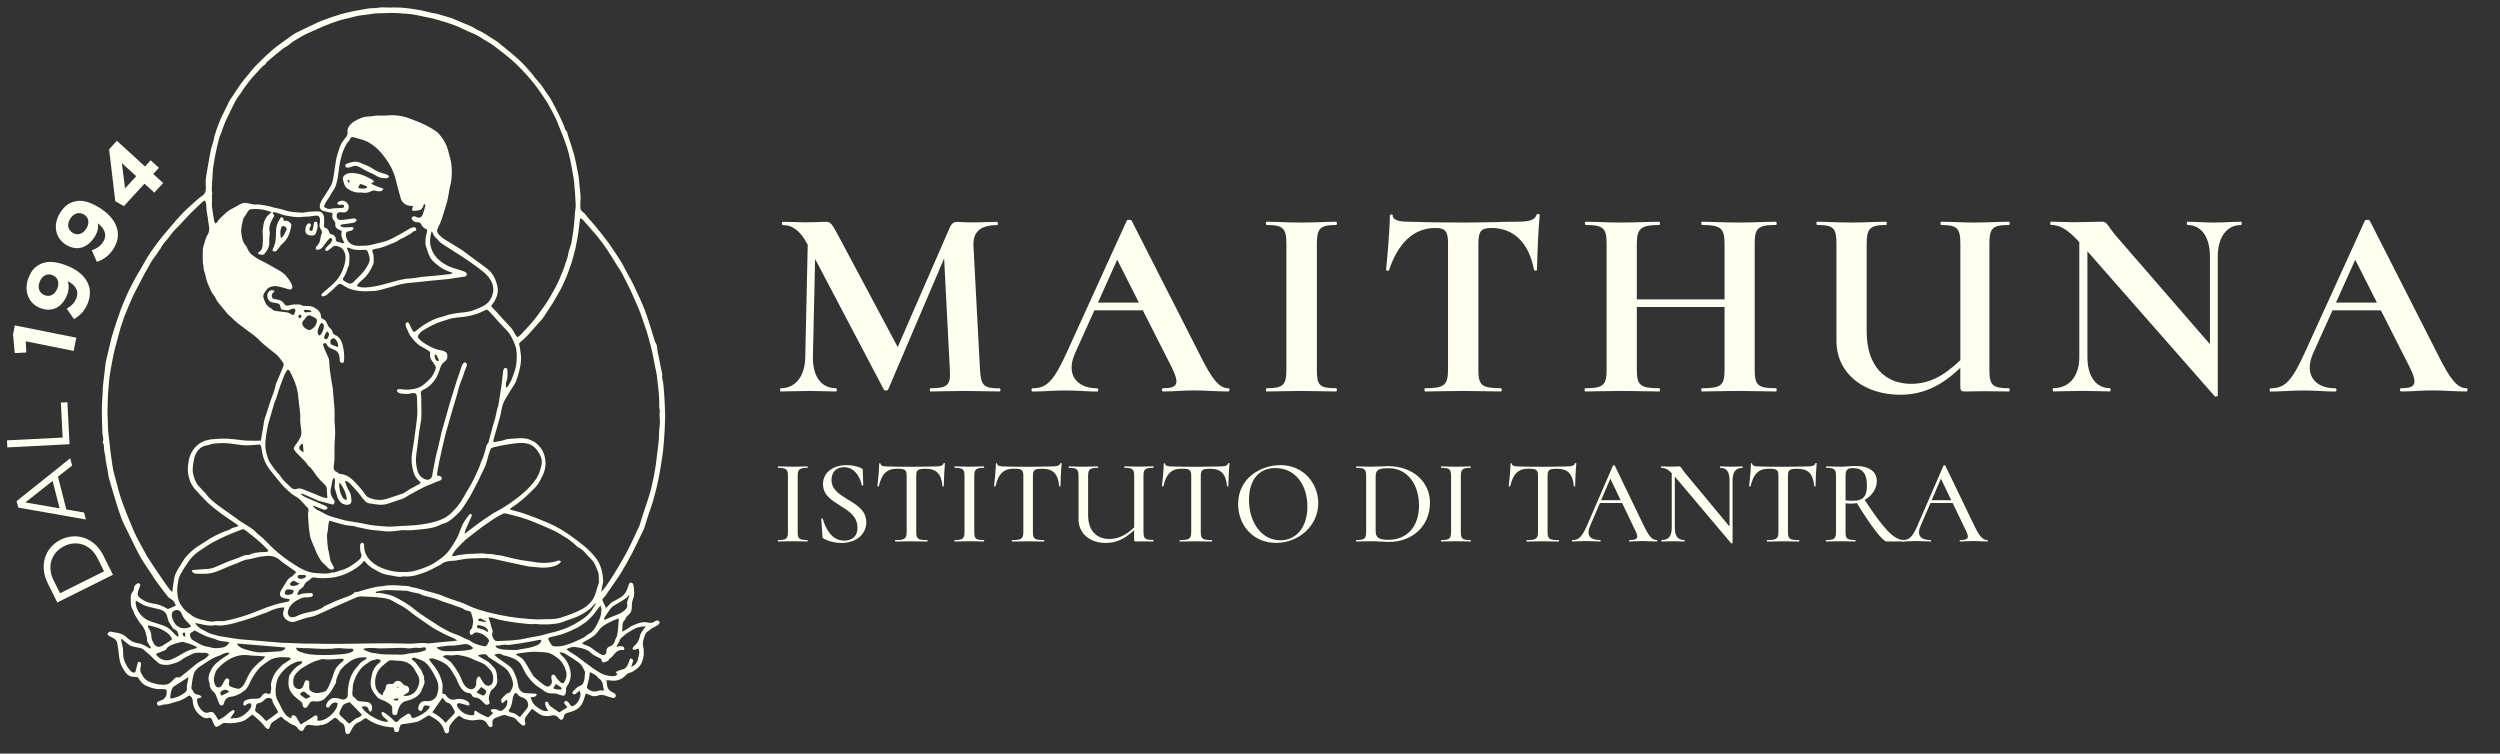 <?xml version="1.0" encoding="utf-8"?>
<!-- Generator: Adobe Illustrator 25.4.1, SVG Export Plug-In . SVG Version: 6.00 Build 0)  -->
<svg version="1.1" id="Livello_1" xmlns="http://www.w3.org/2000/svg" xmlns:xlink="http://www.w3.org/1999/xlink" x="0px" y="0px"
	 viewBox="0 0 3764.6 1134.8" style="enable-background:new 0 0 3764.6 1134.8;" xml:space="preserve">
<rect x="0" y="0" width="3764.6" height="1134.8" fill="#333333" stroke="none"/>
<style type="text/css">
	.st0{fill:#FEFFF0;}
</style>
<g>
	<g>
		<g>
			<g>
				<g>
					<path class="st0" d="M1001.2,613.2c-0.2-6.1-0.5-12.1-0.9-18.2c-0.3-5.2-1.1-10.4-1.3-15.6c-0.2-5.2-2.9-10.1-1.7-15.4
						c0.1-0.7-0.2-1.4-0.3-2.1c-0.6-2.7-1.2-5.3-1.8-8c-1-5-1.9-10-2.9-14.9c-0.5-2.7-1-5.4-1.7-8c-1.5-5-0.1-10.8-3.8-15.3
						c-0.3-0.4-0.4-1.1-0.6-1.6c-3.8-12.3-7.4-24.7-11.5-36.8c-3.1-9.2-6.8-18.1-10.7-27c-3.4-7.8-7.5-15.3-10.9-23.1
						c-1.9-4.3-4.3-8.2-6.6-12.2c-4-6.9-7.2-14.1-11.3-20.9c-4.5-7.4-9.4-14.6-14.3-21.7c-3.2-4.8-6.5-9.6-10.1-14.1
						c-5.7-7.3-11.6-14.4-17.5-21.6c-1.6-2-3.4-3.9-5.2-5.7c-3.7-3.8-6.2-8.7-10.6-12c-2-1.4-3.6-3.4-3.6-6.2c0-3-0.2-6.1,0.1-9.1
						c1-10.5-1.4-20.8-2-31.2c-0.3-5.9-1.6-11.7-2.8-17.5c-1.4-7.5-2.8-15.1-4.8-22.4c-2.6-9.5-5.9-18.7-8.9-28.1
						c-1-3.1-1-6.6-4-8.9c-0.6-0.4-0.6-1.6-0.9-2.4c-0.7-2-1.4-4.1-2.3-6.1c-2.6-5.8-5.2-11.6-8.1-17.3c-3.5-7-7.1-13.9-10.9-20.7
						c-2-3.5-4.6-6.7-6.9-10.1c-3.6-5.2-6.6-10.7-11.1-15.4c-5.1-5.3-9.1-11.5-14-17c-5.6-6.2-11.2-12.5-17.4-18
						c-8.8-7.9-18.1-15.2-27.2-22.7c-2-1.7-4-3.4-6.2-4.7c-8.9-5.1-16.8-11.7-26.4-15.7c-3.4-1.4-6.4-4-9.8-5.5
						c-8.5-3.7-17.1-7.1-25.6-10.7c-1.6-0.7-3.1-1.6-4.7-2.1c-7.3-2.2-14.7-4.4-22-6.4c-2.9-0.8-6-1-9-1.7
						c-5.1-1.1-10.1-2.7-15.2-3.6c-13-2.3-26-4.4-39.2-4.3c-5.5,0.1-11.1,0.3-16.5-0.1c-5.7-0.4-11.1,1.3-16.8,1.2
						c-6-0.1-12,1.5-18,2.5c-14,2.3-27.8,5.4-41.2,10.1c-8.1,2.9-16.4,5.4-24.2,9.1c-9.4,4.5-18.8,9-28.2,13.5
						c-2.7,1.3-5.5,2.7-8,4.4c-5.1,3.5-10.2,7.1-15.2,10.8c-5.8,4.3-11.8,8.4-17.2,13.2c-8.1,7.2-16,14.8-23.6,22.5
						c-4.5,4.5-8.3,9.6-12.4,14.5c-3.5,4.2-7.1,8.3-10.3,12.8c-4.6,6.5-8.9,13.2-13.3,19.8c-1.6,2.4-3.4,4.7-4.7,7.3
						c-2.5,4.7-4.4,9.7-7,14.4c-6.2,11.5-10.7,23.7-14.6,36.1c-1.3,4-1.5,8.3-2.9,12.2c-2.5,6.7-3.7,13.6-5,20.5
						c-0.9,4.9-1.8,9.9-2.6,14.9c-1.1,6.4-2.3,12.8-3,19.2c-0.4,4.3,0.1,8.6,0.1,12.9c0,4.5-0.9,8.5-4.9,11.3
						c-2.8,2-5.6,4.1-8.1,6.4c-7.2,6.5-14.6,12.8-21.4,19.7c-6.4,6.5-12.2,13.4-18.1,20.3c-5.8,6.7-11.5,13.4-16.9,20.3
						c-8.9,11.4-17.3,23.2-24.2,36c-1.5,2.8-3.1,5.6-4.7,8.3c-2.7,4.6-5.6,9.1-8.1,13.8c-5.8,11-11.7,21.9-16.2,33.5
						c-1.5,3.8-3.3,7.4-4.7,11.2c-2.8,7.7-5.5,15.5-8.1,23.3c-1.8,5.5-3.5,11-5.2,16.5c-0.7,2.3-1.5,4.7-2,7.1
						c-1.6,6.3-3,12.6-4.5,18.9c-1.3,5.3-2.7,10.6-3.7,16c-0.8,4.1-1,8.3-1.5,12.5c-0.9,7.3-1.8,14.6-2.6,22
						c-0.4,3.4-0.3,6.9-0.5,10.4c-0.4,8.4-1.2,16.7-1.3,25.1c-0.1,10.4,0.4,20.9,0.7,31.3c0.1,2,0,4.1,0.2,6.1c0.5,4,2.3,7.8,0.6,12
						c-0.2,0.6-0.1,1.5,0.3,2.1c1.8,2.8,1.3,5.9,1.5,8.9c0.2,2.6,0.8,5.1,1.2,7.7c0.2,1,0.6,2,0.7,2.9c0.4,9,3.2,17.5,4.2,26.4
						c0.6,5.4,2.4,10.7,3.9,16c2.8,9.7,5.6,19.4,8.6,29c2.6,8.1,5.2,16.2,8.3,24.2c2,5.2,4.7,10.2,7.2,15.3c2.9,6,5.8,12,8.8,17.9
						c4.2,8.3,8,16.7,12.7,24.7c5.4,9.1,11.5,17.7,17.3,26.6c1.5,2.3,2.8,4.7,4.5,6.9c4.5,6.1,8.9,12.3,13.6,18.3
						c3,3.8,5.7,8.1,10.2,10.5c3.8,2,5.5,5.3,6.9,9.7c-3.9,1.7-7.7,3.3-11.9,5.1c-0.7-0.4-1.6-0.9-2.4-1.4
						c-5.5-3.3-11.5-5.7-17.8-6.6c-3.6-0.5-7.1-1.2-10.5-2.4c-3.5-1.2-6.5-3.1-9.5-5c-3.9-2.5-5.9-5-5.1-9.4c0.6-3.3,2-6.6,3.3-9.7
						c0.6-1.4,0.7-2.4-0.4-3.5c-1.1-1-2.2-1.4-3.5-0.6c-2.6,1.5-5.1,3.5-5.1,6.6c0,2.7-1.2,4.8-2.6,6.7c-1.6,2.3-2.4,4.6-2.3,7.5
						c0.2,6.8-0.9,13.7,3.5,19.8c0.7,1,0.8,2.4,1.3,3.7c0.4,1.1,0.8,2.1,1.4,3.1c2.2,3.6,4.4,7.1,6.6,10.6c0.3,0.5,0.6,1,1,1.4
						c1.5,1.9,3.3,3.7,4.5,5.8c1.6,2.7,3.3,5.5,3.9,8.5c0.9,4,2.9,7.9,2.1,12.3c-0.1,0.8,0.7,1.9,1.2,2.7c1.7,2.9,3.4,5.8,5.1,8.6
						c-1.8,1.3-3.1,0-4.4-0.8c-5.6-3.4-11.3-6.5-18.1-6.9c-0.7,0-1.3-0.5-2-0.7c-5.1-1.6-9.2-4.8-13-8.3c-6.8-6.3-15.6-6.4-23.8-8.1
						c-0.3-0.1-0.7-0.1-0.9,0c-1.1,0.8-2.4,1.6-3.1,2.7c-0.9,1.3,0.1,2.5,1.3,3.3c1.3,0.9,2.7,1.7,4.1,2.3c4.7,2,8.6,4.7,9.2,10.4
						c0.4,3.3,1.1,6.5,1.5,9.8c0.9,8.8,1.5,17.6,6,25.6c4.2,7.2,8.2,14.5,18.2,14.1c0.7,0,1.5,0.3,2.1,0.2c2.3-0.5,3.3,0.7,4.4,2.5
						c2.8,4.6,6.2,8.7,11.4,10.8c6.1,2.5,12.2,5.1,19.1,4.8c3.7-0.2,7.4,0.4,11,0.6c1.9,8.4-1.5,14.5-8.7,16.8
						c-1.1,0.3-2.2,0.7-3.2,1.2c-1.9,0.9-2.7,2.6-2.1,4.2c0.8,2,2.7,2.8,4.9,2.1c1.6-0.6,3.3-1.5,5-1.5c6.4-0.1,12.2-2.2,18.1-4.1
						c0.1,0,0.3-0.1,0.4-0.1c6.8-1.5,12.8-4.6,18.3-8.6c1.3-0.9,2.2-1.1,3.4,0c2,1.8,3.4,3.6,3.5,6.6c0.5,10.4,5.3,18.5,13.9,24.3
						c2.9,1.9,6.5,3.2,9.9,2c2.6-0.9,3.9,0.1,5,2c0.9,1.8,1.5,3.7,2.3,5.6c0.7,1.6,1.3,3.2,2.4,4.5c0.9,1.1,2.4,1.8,3.9,0.9
						c2-1.1,4.3-2,5.9-3.5c2.1-1.9,4.6-2.2,6.9-1.9c7.6,1.1,15-0.2,22.4-1.8c4-0.9,7.2-2.9,10.2-5.4c2.2-1.8,4.6-3.4,7.2-5.4
						c4.2,3.6,8.3,6.8,12,10.4c2.9,2.8,5.2,6.2,8,9.2c1,1.1,2.6,2.1,3.9,2.2c0.7,0,1.6-2,2.3-3.2c0.3-0.5,0.3-1.1,0.5-1.7
						c0.8-2.4,1.8-4.5,4.1-5.9c3.3-2,6.5-4.4,9.7-6.5c2.4-1.6,3.3-1.4,5.2,0.6c1.1,1.1,2.2,2.4,3.5,3.1c4,2.3,7.2,5.6,11.8,7.2
						c2.9,1,5.9,2.3,7.3,5.6c0.3,0.6,1,1.1,1.5,1.5c3.9,3.5,6.1,3.1,8.2-1.6c1.5-3.4,3.6-5.6,7.6-5.4c1.6,0.1,3.1,0.3,4.7,0.5
						c2.3,0.2,4.6,0.7,6.9,0.7c1.9,0,3.7-0.8,5.6-0.9c4.3-0.3,8.2-1.7,11.7-4.1c2.6-1.8,5.2-3.7,7.7-5.7c1.8-1.4,3.3-1.6,5,0.1
						c0.7,0.7,1.5,1.4,2.2,2.1c1.7,2,3.5,3.7,6,4.9c1.4,0.6,2.7,2.4,3.1,3.9c0.8,2.7,1.1,5.6,1.4,8.5c0.2,1.8,0.6,3.1,2.5,3.6
						c1.7,0.4,3.2,0.1,4.2-1.5c0.8-1.2,1.5-2.5,2.1-3.8c2.6-5.5,5.8-10.3,11.9-12.6c2.6-1,4.9-2.9,7.2-4.6c1.7-1.3,3-1.5,5-0.1
						c5,3.7,10.6,6.5,16.6,8.5c7.5,2.5,15.1,4.1,23.2,4.3c0.3,1.5,0.6,2.7,0.8,4c0.4,1.9,1.6,3.1,3.6,3.1c2,0,3.3-1.2,3.8-3
						c0.4-1.2,0.4-2.6,0.7-3.8c1-4.2,2.4-5.2,6.6-5.5c3.2-0.2,6.3-0.8,9.4-1.3c2.4-0.4,4.9-0.8,7.3-1.3c2.1-0.5,4.3-0.8,6.1-1.8
						c4.2-2.3,8.2-4.8,12.2-7.4c1.6-1.1,3.1-1.4,4.8-0.2c1.9,1.3,4,2.4,6,3.6c6,3.6,10.8,8.2,13.6,14.7c0.7,1.7,1.4,3.5,1.9,5.3
						c0.5,1.6,1.4,2.4,3.2,2.4c1.7,0,2.7-0.8,3.2-2.3c0.3-0.8,0.5-1.7,0.4-2.6c-0.7-7.2,4.6-11.2,8.4-16c1.7-2.2,4.3-3.7,6.4-5.5
						c1.1,0.6,1.8,1,2.6,1.4c2,1.2,3.8,2.9,6,3.5c5.3,1.4,10.6,2.8,16.2,1.7c2-0.4,4-0.6,6-0.7c5.4-0.3,9.5,2,12.1,6.8
						c0.5,0.9,1,1.8,1.6,2.6c1,1.4,2.4,2.2,4.2,1.7c1.9-0.6,1.9-2.3,1.9-4c0-0.6-0.2-1.1-0.3-1.7c-0.4-3.7,1.1-6.5,4.5-8
						c2.3-1,4.7-1.6,6.9-2.6c4.1-1.9,8.2-2.6,12.3-0.1c0.7,0.4,1.7,0.4,2.5,0.6c3.9,1,7.8,1.5,10.5,5.3c2,2.8,4.9,4.9,7.5,7.2
						c1.3,1.1,2.8,1.6,4.4,0.5c1.5-1,1.3-2.4,0.8-3.9c-1.1-3.1-0.7-6.1,1.1-8.7c2.9-4.1,6-8,9.2-12.2c1.2,0.9,2.1,1.7,3,2.3
						c3.7,2.5,7.1,5.7,11.2,7.3c4.7,1.9,9.9,1.9,15,0.8c1.3-0.3,2.6-0.6,3.9-0.5c1.3,0.1,2.8,0.5,3.9,1.3c1.5,1,2.9,2.4,4.1,3.8
						c2.3,2.5,4,2.5,5.8-0.3c0.6-0.9,1-2.1,1.2-3.2c0.5-2.7,2-4.4,4.7-5.1c3.6-1,7.3-2,10.7-3.4c6-2.6,10.6-6.9,13.1-13
						c1.7-4.1,2.9-8.4,4.4-13c1.4,0.5,3.1,0.9,4.6,1.7c4.4,2.4,8.5,3.4,13.6,1.5c3.7-1.4,7.9-1.2,11.9,0.3c3.3,1.3,6.8,2.3,10.3,3.2
						c1.8,0.5,3.5-0.1,4.5-1.9c0.8-1.5,0.1-3.8-1.6-4.9c-1.1-0.7-2.3-1.2-3.5-1.8c-3.4-1.9-6.3-4.3-7.3-8.2c-0.8-3-0.9-6.1-1.3-9.9
						c2.4,0.2,4.2,0.2,6.1,0.5c8.7,1.2,16.3-0.9,22.5-7.5c1.6-1.7,3.8-3.7,5.9-4c4.5-0.7,7.4-3.6,10.8-5.9c3.9-2.7,6.7-6.6,8.3-10.8
						c2.4-6.2,3.1-12.9,2.2-19.7c-0.4-3.1-1.4-6.4-1-9.4c0.6-4.2,2.2-8.3,3.6-12.3c0.5-1.4,1.7-2.8,3-3.7c3.9-2.7,7.2-6.2,11.9-7.8
						c1.6-0.5,3-1.7,4.4-2.7c0.8-0.6,1.4-1.5,1.9-2.3c0.9-1.4,0.4-2.4-0.8-3.4c-2.4-1.9-4.5-0.4-6.4,0.8c-3,2-6.4,2.4-9.6,1.6
						c-7.7-1.9-14.7,0.6-21.5,3.4c-4.6,1.9-8.6,5.2-13,7.8c-1.3,0.8-2.6,1.5-3.9,2.2c-0.3-0.2-0.6-0.5-0.9-0.7
						c1.2-5.8-1.2-12.4,4.5-17.2c0.3-0.3,0.5-0.7,0.6-1.2c0.4-2.7,2.5-4.1,4.3-5.8c1.6-1.5,3.1-3.1,4-5c0.8-1.7,1-3.8,1.2-5.7
						c0.2-1.5,0-3.1,0.1-4.6c0.2-2,0.3-4,0.8-5.9c0.7-2.6,2-5.1,2.4-7.8c0.4-2.8,0.3-5.8,0.1-8.7c-0.2-2.6-0.5-5.2-1.1-7.7
						c-0.4-1.7-1.5-3.3-3.5-3.4c-1.9-0.1-2.7,1.3-3.3,3c-0.4,1.4-0.9,2.7-1.4,4.1c-2,6.2-5.1,11.7-10.9,15.1
						c-3.2,1.9-6.4,3.9-9.8,5.5c-3.2,1.5-5.9,3.6-8.1,6.4c-1.2,1.5-2.7,2.8-4.2,4.2c-1.6-3.5-2.9-6.5-4.3-9.4
						c-1.6-3.3-1.5-3.7,1.2-6.4c0.7-0.7,1.4-1.4,2-2.3c5-7.2,10-14.5,15-21.7c2.9-4.3,6.1-8.5,8.7-13c5.6-9.6,11.3-19.2,16.4-29.1
						c5.6-10.8,10.7-21.8,16-32.7c1.1-2.3,2.3-4.7,3.1-7.1c2.5-7.5,4.4-15.3,7.2-22.7c3.7-9.6,6.4-19.5,9-29.5
						c1.7-6.3,3.2-12.6,4.5-19c1.4-6.8,2.6-13.6,3.7-20.5c1.3-7.8,2.5-15.7,3.5-23.6c0.8-6.8,1.2-13.6,1.7-20.3
						c0.3-4,0.6-8.1,0.8-12.1c0.2-3.2,0.2-6.3,0.3-9.5c0.1-3.5,0.3-6.9,0.3-10.4C1001.4,621.9,1001.4,617.6,1001.2,613.2z
						 M318.8,294.4c1.9-2.8,0-5.6,0.1-8.4c0-2.9,0.1-5.8,0.3-8.6c0.5-7.6,1-15.2,1.5-22.9c0.1-2,0.6-4,0.9-6
						c0.9-5.6,1.7-11.1,2.9-16.7c1.7-8.2,3.6-16.4,5.7-24.5c0.8-3.2,2.9-6,3.7-9.2c1.1-4.6,3.4-8.8,4.9-13.3c1-3.1,2.7-6.1,4.1-9
						c3.8-7.8,7.4-15.8,11.5-23.4c2.5-4.7,5.9-8.9,8.9-13.3c2.3-3.5,4.5-7.1,7.1-10.4c4.4-5.7,8.7-11.6,13.8-16.7
						c4.9-4.8,8.7-10.6,14.5-14.5c1.6-1.1,2.2-3.4,3.7-4.7c7.7-6.5,15.5-13,23.4-19.3c3-2.4,6.9-3.8,9.7-6.4c5.3-5,11.9-8,18-11.8
						c6.2-3.9,13.2-6.5,19.9-9.6c5.2-2.4,10.5-4.9,15.9-7c6.8-2.7,13.7-5.4,20.7-7.6c7-2.2,14.4-3.4,21.4-5.5
						c9.4-2.8,19.1-3,28.6-4.7c6.2-1.1,12.6-0.8,18.9-1.1c0.4,0,0.9,0,1.3,0c11.2-1.1,22.2,0.4,33.3,1c10.2,0.6,19.9,3.4,29.8,5.3
						c3.5,0.7,7.1,1.4,10.5,2.3c5.3,1.4,10.5,3,15.7,4.6c5.8,1.8,11.6,3.6,17.2,5.9c8.7,3.6,17,8.1,25.7,11.5
						c8.2,3.2,14.9,8.7,22.4,12.8c6.4,3.5,12,7.9,17.6,12.4c6,4.8,12.1,9.4,17.9,14.4c4.6,4,8.9,8.2,13.2,12.6
						c4.5,4.6,9,9.4,13.2,14.3c7.5,8.7,14.4,17.7,20.6,27.3c2.7,4.2,5.7,8.2,8.2,12.6c3.8,6.8,7.5,13.7,10.9,20.7
						c2.1,4.2,3.7,8.5,5.4,12.8c5.5,13.5,11.1,27,14.8,41.2c1.7,6.4,2.8,13,4.1,19.5c0.8,3.8,1.5,7.7,2.1,11.5
						c0.7,4.4,1.5,8.9,1.9,13.3c0.9,10.6,1.8,21.3,2.2,32c0.2,4.3-0.7,8.6-1.1,12.9c-0.7,8.3-1,16.7-2.3,25c-1.5,9.4-2,18.9-5.5,28
						c-1.8,4.7-2.3,9.8-3.6,14.7c-0.5,2.1-1.6,4.1-2.2,6.1c-2.6,8.7-6,17.1-9.6,25.5c-3.8,9-8.6,17.4-13.4,25.8
						c-5.7,10-12.4,19.3-19.3,28.6c-7.9,10.8-17,20.4-26.2,30c-0.8,0.8-1.7,1.6-2.6,2.3c-0.4,0.3-1,0.5-2,1
						c-1.2-1.4-2.7-2.7-3.4-4.3c-2.3-5.4-5.9-9.8-10-14c-6.3-6.4-12.1-13.3-18.2-19.9c-2.5-2.8-5.2-5.4-8-8.4c0.7-1.1,1.4-2,2-2.9
						c5.9-8.1,9.8-17,7.5-27.2c-2.5-11.1-7.5-20.9-17.2-27.8c-12.2-8.8-24.2-18-36.4-26.8c-4-2.9-8.4-5.1-12.5-7.8
						c-6.9-4.7-14.9-7.8-20.7-14.1c-0.1-0.1-0.2-0.2-0.3-0.3c-4.5-4.5-4.7-7.3-1.6-12.8c1.9-3.5,3.3-7.3,4.8-11
						c0.8-2.1,1.4-4.4,2-6.6c2-6.6,4.3-13.2,6.1-19.9c1.3-5,2.1-10.1,3-15.2c0.5-2.4,0.5-4.9,1.3-7.3c2.4-7.5,2.9-15.3,2.9-23
						c0-9-1.4-17.8-4.2-26.4c-0.4-1.1-0.7-2.2-0.9-3.3c-2.3-10.4-7.5-19.4-14.5-27.3c-3-3.4-7.3-5.9-11.4-8.3
						c-7.9-4.8-16.4-8.6-25-11.8c-4.2-1.6-8.4-3.3-12.6-4.6c-6.5-2.1-13.2-3-20-3.2c-6.7-0.2-13.2,1.1-19.9,0.5
						c-4-0.4-8.1,0.6-12.1,1c-1,0.1-2,0.5-3,0.4c-8.5-0.4-15.9,3.1-22.9,7.1c-3.9,2.2-7.2,5.5-9.4,9.5c-1.1,2-1.4,4.8-1.1,7.1
						c0.5,3.9-1.5,6.2-3.6,8.9c-3.8,4.9-7.3,9.9-9,16c-1.3,4.6-3.1,9.1-4.1,13.7c-1.2,5.7-1.9,11.6-2.8,17.4
						c-1.1,6.5-1.8,13.2-3.5,19.5c-1.1,4.1-3.8,7.8-6,11.5c-3.1,5.2-6.6,10.1-9.8,15.3c-1.1,1.8-2,3.9-2.6,6
						c-1.7,5.9,0.8,9.6,6.9,10.8c3.8,0.7,7.6,1.7,11.8,2.7c-0.1,1.5-0.1,2.7-0.3,3.8c-0.3,2.7,0.3,5.1,2.3,7.1
						c1.7,1.8,2.6,3.9,2.2,6.7c-0.4,3,1.6,5.1,4.2,6.6c1.7,1,3.6,1.8,5.7,2.9c-2.1,6.5,0.6,12.2,3.9,17.9c-1.3,0.1-2,0.4-2.6,0.3
						c-2.5-0.6-5-1.5-7.5-2c-2.1-0.4-2.9-1.5-2.9-3.6c-0.2-4-2.1-6.9-6.3-7.7c-2.1-0.4-3.1-1.6-3.8-3.6c-0.9-2.8-2.3-5.3-5.5-6.2
						c-1.9-0.5-2.3-2-2.2-3.8c0.1-2.6,0.3-5.2,0.3-7.8c0-2.2,0-4.4-0.7-6.4c-2-5.6-4.4-7.1-10.5-6.8c-6.5,0.3-13,0.2-19.4,1.8
						c-2.5,0.6-5.5-0.2-8.2-0.3c-7.7-0.2-15.2-1.2-22.5-3.8c-4.1-1.4-8.4-2-12.6-3c-0.8-0.2-1.7-0.3-2.5-0.6
						c-6.3-2.2-12.9-3.2-19.4-4.1c-1.4-0.2-2.9-0.7-4.3-0.5c-5.4,0.9-10.3-0.8-15.4-1.9c-4.7-1.1-8.9,0-13,2.7
						c-3.7,2.5-7.9,4.1-11.7,6.4c-3.2,1.9-6.4,4-9,6.6c-4.1,4.1-8.9,7.5-11.8,12.7c-0.5,0.9-1.6,1.5-2.6,2.4
						c-2.6-2.8-2.4-6.1-2.9-9.1c-1-5.5-1.8-11.1-2.5-16.6c-0.3-2.4,0-4.9,0-7.3c0-2.7,0.1-5.5,0.1-8.2
						C318.9,295.5,318.5,294.7,318.8,294.4z M764.1,557.2c0-1-0.9-2.5-1.9-3c-1.5-0.8-2.9,0.3-3.6,1.6c-0.7,1.2-1,2.7-1.1,4.1
						c-0.7,5.7-1.1,11.5-1.9,17.2c-1.5,10.7-3.3,21.5-5,32.2c-0.1,0.6,0,1.2-0.3,1.7c-1.7,4.5-2.6,9.1-3.5,13.8
						c-1.3,6.4-3.4,12.5-5.2,18.8c-2,7.1-3.8,14.3-5.8,21.4c-0.3,1-0.4,2.2-1.1,2.8c-2.8,2.3-2.5,5.6-3.5,8.5
						c-1.7,4.9-2.4,10.1-4.8,14.8c-2.2,4.2-3.2,9-5.1,13.4c-2.7,6.1-5.5,12.1-8.4,18.1c-4.5,9.2-10.3,17.4-15,26.4
						c-4.6,8.9-11.3,16.5-18.4,23.5c-6.5,6.4-14.7,10.2-23.5,12.8c-7.1,2.1-14.3,3.4-21.6,4.5c-10.8,1.6-21.6,1.8-32.4,2.4
						c-6.7,0.3-13.4,1.2-20,0.7c-10.9-0.8-21.9-1.5-32.7-4c-9.3-2.1-18.8-3.1-28.2-4.9c-5.4-1.1-10.6-3-15.9-4.3
						c-7.1-1.8-13.8-4.3-20-8.2c-3.5-2.2-7.8-3-10.9-6.1c-1.2-1.2-2.5-2.3-3.3-4.2c0.8,0.3,1.6,0.5,2.4,0.8
						c4.6,1.8,9.1,3.8,13.7,5.3c2.8,0.9,3.5,0.4,6.2-1.9c-0.3-2.2-1.9-3.1-3.7-3.9c-9-3.9-18.1-7.8-27.1-11.7
						c-3.4-1.5-7-2.7-9.7-6.5c1.5,0.1,2.5,0,3.3,0.4c7.7,3.4,15.3,6.9,23,10.2c2.1,0.9,4.4,1.2,6.7,1.8c4.6,1.2,9.2,2.4,13.8,3.8
						c1.5,0.4,2.7,0.3,3.4-1c0.6-1,1-2.4,0.8-3.6c-0.2-1.2-1.1-2.3-1.9-3.4c-3.7-5-5.2-10.5-3.5-16.7c0.9-3.3,1.2-6.8,1.9-10.2
						c0.4-1.6,1.2-3.1,1.9-4.8c2.3,1,2.2,2.7,2.2,4.2c0,2.8-0.2,5.5-0.4,8.3c0,0.7-0.4,1.5-0.2,2.1c3,7.8,3.1,16.9,10.3,23
						c2.9,2.4,9.1,3.8,12.2,2c2-1.2,3.1-3,2.9-5.5c-0.4-4.9-0.4-9.8-3.3-14.2c-1.9-2.9-3.2-6.2-4.6-9.4c-0.8-1.8-1.2-3.7-1.9-5.9
						c4-0.2,6,2.2,7.9,4.1c4.2,4.2,8.1,8.6,12,13.1c2.4,2.7,4.3,5.8,6.6,8.6c1.8,2.2,3.8,4.4,6,6.3c1.1,0.9,2.9,1.2,4.4,1.5
						c3.1,0.6,6.3,0.8,9.5,1.4c6.9,1.3,13.5,0.9,20.1-1.5c7.1-2.6,14.3-4.6,21.3-7.3c3.4-1.3,6.4-3.8,9.7-5.6
						c7.4-4,14.7-8.1,22.2-11.8c3.7-1.9,7.7-3.2,11.6-4.8c1.1-0.4,2.1-0.9,3.2-1.4c2.7-1.1,5.3-2.3,8-3.2c1.9-0.6,3.4-1.3,3.3-3.4
						c-0.1-1.8-1.2-3.2-3.2-3.7c-1.2-0.3-2.5-0.5-4.1-0.8c0.6-4.2,1-8.1,1.8-11.9c1.9-9.5,3.8-19,6-28.5c2.6-11.1,5.1-22.3,8.4-33.3
						c2.8-9.5,5.4-19.2,8.3-28.7c2.7-9.2,5.7-18.2,7.9-27.5c1.3-5.6,3.5-10.7,5.6-15.9c1.7-4.1,2.8-8.5,4.3-12.7
						c0.6-1.8,1.6-3.4,2.2-5.2c0.4-1.3,0.9-2.8,0.5-4.1c-0.3-1-1.6-2.3-2.5-2.5c-1-0.1-2.4,0.8-3.1,1.8c-1,1.4-1.7,3-2.3,4.7
						c-2.8,8.1-5.6,16.2-8.2,24.3c-3.4,10.8-6.8,21.6-10,32.4c-2.1,6.9-3.8,13.9-5.8,20.9c-1.9,6.7-4.1,13.3-5.8,20
						c-1.8,7.2-3.2,14.4-4.9,21.6c-1.1,4.8-2.5,9.5-3.6,14.3c-1.6,7.2-2.9,14.5-4.3,21.7c-0.6,3.1-1,6.3-1.7,9.4
						c-1.1,4.7-5.5,6.9-10.1,5.2c-6.1-2.4-10.2-6.9-11.9-13c-2.2-7.8-3.1-15.8-1.9-24c1.8-11.7,2.9-23.5,4.5-35.3
						c0.7-5.6,2.1-11.1,2.8-16.7c0.5-4.3,0.5-8.6,0.5-13c0-6.9-0.2-13.9-0.3-20.8c0-1.9-0.2-3.7-0.5-5.6c-0.6-3.4,0.1-4.8,3.2-6.3
						c10.5-5,17.9-13,22.4-23.6c1.5-3.4,2.7-7,3.9-10.6c1.2-3.8,3.7-6.7,6.8-8.9c3.9-2.8,3.8-6.6,3.3-10.5c-0.1-1.1-1-2.5-2-3.2
						c-1.8-1.1-3.8-2.3-5.9-2.6c-6.7-0.7-12.7-3.4-18.4-6.3c-5.9-3-11.7-6.5-16.3-11.4c-1.7-1.8-2.1-3.7-0.6-5.9
						c1.3-1.9,2.8-3.8,4.6-5.1c9.9-6.7,20.5-12.1,31.9-15.6c1.9-0.6,3.9-1.1,5.8-1.8c8.8-3.5,18.1-3.7,27.3-4.8
						c7.3-0.9,14.5-2.8,21.4-5.5c3.1-1.2,6.1-2.7,9-4.1c2.7-1.3,3.5-1.4,5.8,0.9c2.5,2.5,4.8,5,7.1,7.6c5.9,6.4,11.3,13.2,17.6,19.2
						c7.5,7.2,11.9,16.1,15.2,25.5c2.6,7.3,2.5,15.1,2,22.8c-0.4,6.4-1.6,12.6-4,18.6c-1.4,3.5-2.3,7.2-3.9,10.6
						c-1.6,3.4-3.7,6.6-5.6,9.8c-0.3,0.5-1.1,0.8-2.1,1.5c-1.2-4.7,0-8.6,1.1-12.2C764.9,566.7,764,562,764.1,557.2z M844.4,1027.7
						c-1.7-1.3-3.1-3-4.5-4.6c-1.2-1.4-2.2-3-3.3-4.6c-1-1.4-2-3.2-4.1-2.5c-2.2,0.7-2.4,2.8-2.3,4.7c0.1,1.4,0.6,2.8,0.8,4.3
						c0.6,3.6-1.2,7.1-4.5,8.5c-0.8,0.4-2,0.4-2.9,0.1c-1.8-0.6-3.6-1.3-5-2.5c-4.7-3.6-9.3-7.3-13.7-11.3c-2-1.8-3.3-4.3-4.7-6.7
						c-2.1-3.4-4.1-7-6.2-10.5c-1.3-2.2-2.5-4.5-4-6.6c-2.6-3.8-6-6.6-10.2-8.5c-0.9-0.4-1.7-1.2-3.1-2.3c1.7-0.6,2.6-1.1,3.5-1.2
						c6-0.8,12-1.7,18-2.3c3.6-0.3,7.2-0.3,10.8-0.1c4.7,0.2,9.5,0.4,14.2,1c6.2,0.8,11.2,4.4,16.1,8c6.6,4.8,10.4,11.5,12.8,19.1
						c1.8,5.6,1,11.2-1.7,16.4C849,1028.9,846.8,1029.6,844.4,1027.7z M844.2,1038.4c-3.5-0.2-7.2,0.1-11.2-2c1.5-2.3,2.6-4.1,4-6.4
						c2.8,1.8,5.5,3.3,7.9,5.1C846.3,1036.1,845.7,1038.5,844.2,1038.4z M741.2,947.7c-2-4.1-2.2-8.6-3.8-12.7
						c-0.6-1.6-1.1-3.2-1.8-5.5c1.9,0.2,3.7,0.1,5.4,0.6c3.6,0.9,7.2,2.3,10.8,3.1c5.9,1.3,11.9,2.4,17.8,3.3
						c5.1,0.8,10.3,1.5,15.5,2c7,0.7,14,2,21,1c1.2-0.2,2.5,0.4,3.8,0.5c10.4,0.6,20.8,0.5,31-1.5c4.6-0.9,9-3,13.5-4.5
						c2.9-1,5.7-2,8.5-3c9.2-3.2,17.7-7.8,25.3-14c3-2.4,5.3-5.6,7.9-8.5c0.4,0.3,0.7,0.5,1.1,0.8c-0.9,1.4-2,2.6-2.7,4.1
						c-3.6,6.7-8.3,12.5-14.5,16.9c-5.3,3.8-10.7,7.4-16.4,10.4c-11,5.8-22.8,9.8-35,12.5c-4.9,1.1-9.8,2.7-14.7,3.9
						c-2.8,0.7-5.7,1.1-8.5,1.6c-5.2,1-10.5,1.8-15.7,3c-6.8,1.7-13.7,2-20.6,2.7c-6.7,0.6-13.5,0.6-20.3,0.9
						c-2.4,0.1-3.8-0.6-5.2-2.8c-2.1-3.2-3.4-6.2-2.1-10.1C742.2,951.3,741.9,949.2,741.2,947.7z M730.5,1031
						c-1.8-1.4-3-3.7-4.3-5.7c-1.2-1.8-2.1-3.8-3.4-5.5c-1.1-1.5-2.7-1.3-3.6,0.2c-0.9,1.4-1.7,3-2,4.6c-0.4,1.7,0,3.5-0.1,5.2
						c-0.5,7-6.2,10.1-12.4,6.7c-3.7-2-6-5.3-7.8-9.1c-2.2-4.7-4-9.6-6.6-14.1c-3-5.2-6.5-10.2-10.2-15c-1.7-2.2-4.4-3.7-6.7-5.4
						c-2-1.4-4.1-2.5-6.7-4.1c2.6-2.4,5.2-2.4,7.5-2.2c4,0.3,8,0.8,12.1-0.4c1.2-0.3,2.6-0.1,3.9,0.1c6.8,1.4,13.6,2.3,20,5.5
						c5.7,2.9,12.1,4.7,17.8,7.7c3.3,1.8,6,4.9,8.8,7.7c5.4,5.3,6.7,12,5.4,19.2C741,1032.1,735,1034.5,730.5,1031z M730.6,1045.2
						c-1.9,2.4-2.7,2.7-5.1,1.5c-2.6-1.3-5.1-2.7-7.9-4.1c2.4-2.7,4.6-5.3,7-8.1c2.2,1.6,4.5,3,6.6,4.7
						C732.6,1040.4,732.2,1043.2,730.6,1045.2z M709.3,978.1c-3.4,0.7-6.8,1.2-10.2,1.6c-3.2,0.3-6.3,0.5-9.5,0.6
						c-6.5,0.2-13,0.6-19.5,0.3c-4.5-0.2-8.8-2-12.4-4.9c0-0.3,0.1-0.7,0.1-1c1.2-0.2,2.4-0.4,3.6-0.6c5.7-0.7,11.5-2,17.2-1.9
						c6.5,0.1,12.7-0.8,19-2c6.2-1.3,10.6,1.3,15.1,5.6C711.3,976.7,710.4,977.8,709.3,978.1z M616.1,1037.8c-0.3-2.5-1.6-4.3-4-5.1
						c-1-0.3-2-0.5-2.9-1c-1.1-0.6-2.4-1.2-2.9-2.1c-2.5-4.6-9.4-6.3-13-1.3c-1,1.5-2.4,1.9-4.2,1.6c-0.8-0.2-1.7-0.1-2.6,0
						c-4.2,0.2-4.7,0.7-5.5,4.6c-0.5,2.6-1.2,4.9-3,7.1c-1.1,1.3-1.3,3.4-2.1,5.7c-2.2-1.8-4.7-3.1-6.3-5.2c-1.8-2.3-3.4-5.2-4-8.1
						c-1.6-8-0.7-15.6,3.5-23c3.8-6.7,9.8-10.8,15.4-15.3c2.4-1.9,5.2-1.5,7.9-1.2c2.6,0.3,5.1,0.4,7.7,0.5
						c10.4,0.3,19.1,3.8,24.3,13.5c1.5,2.8,3.1,5.5,4.7,8.2c3.4,5.6,2.7,11.7,0.6,17.2c-2.8,7.3-8.1,12.7-16.4,13.9
						c-1.8,0.3-3.6-0.1-5.4-0.1c0-0.3-0.1-0.6-0.1-0.9c1.8-1.1,3.5-2.2,5.3-3.1C615.6,1042.4,616.4,1040.3,616.1,1037.8z
						 M598.9,1036.1c-0.2-0.5-0.4-1-0.4-1.5c0-0.4,0.2-0.8,0.9-1.3c0.2,0.9,0.4,1.7,0.5,2.6C599.6,1035.9,599.3,1036,598.9,1036.1z
						 M599.9,1051.5c-0.5,4.1-2.3,4.5-7.2,2.2c0-0.3-0.1-0.7-0.1-1C594.9,1052.3,597.3,1051.9,599.9,1051.5z M594.9,985.6
						c-9.1-0.3-18.3,0.6-27.3-1.6c-3.1-0.7-6.4-0.5-9.4-1.4c-3.4-1-6.7-2.7-10-4.1c-0.4-0.2-0.6-0.8-1.2-1.6
						c5.1-1.1,9.8-1.4,14.5-1.2c3.9,0.2,7.8,0.7,11.7,0.7c5.2,0,10.3-0.3,15.5-0.4c8.8-0.1,17.6-1.2,26.4,0.4c1,0.2,2-0.1,3-0.2
						c4.1-0.4,8.2-1.4,12.5-0.5c1.6,0.4,3.4-0.3,5.1-0.5c0.9-0.1,1.7-0.4,2.5-0.5c1.4-0.1,2.7,0.2,3.1,1.8c0.5,1.8-0.6,2.8-2.1,3.3
						c-3.2,1-6.3,2.2-9.6,2.7c-5.8,0.9-11.9,0.9-17.6,2.3C606.4,986.2,600.6,985.8,594.9,985.6z M616.5,969.3c-4,0-8-0.2-12.1-0.3
						c-5.5-0.1-11-0.3-16.5-0.3c-6.6,0-13.3,0-19.9,0.1c-5.9,0-11.9,0.1-17.8,0.2c-10.1,0.2-20.2,0.4-30.3,0.5
						c-9.3,0.1-18.5,0.1-27.8,0.1c-5.8,0-11.5-0.3-17.3-0.4c-4.3-0.1-8.7,0.1-13,0c-5.8-0.1-11.5-0.4-17.3-0.6
						c-7.1-0.3-14.1-0.5-21.2-0.8c-1.3-0.1-2.6-0.2-3.9-0.3c-6.5-0.5-12.9-1.1-19.4-1.6c-5.8-0.5-11.5-1-17.3-1.5
						c-7.2-0.6-14.4-1-21.6-1.8c-6.9-0.8-13.7-2-20.5-3.1c-4.8-0.8-9.8-1.2-14.4-2.7c-5.2-1.7-10.7-2.4-15.4-5.5
						c-2.1-1.4-4.7-2.2-6.9-3.6c-2.4-1.5-4.8-3.3-6.9-5.2c-1.1-1-1.8-2.4-3.1-4.4c4.7,1,8.5,1.8,12.3,2.5c5.8,1.1,11.6,2.3,17.6,0.8
						c0.4-0.1,0.9-0.1,1.3,0c6.8,1.5,13.5-0.1,20.2-1.2c3.9-0.7,7.8-2,11.6-3c2.2-0.6,4.4-1.2,6.6-1.9c5.9-1.8,11.8-3.7,17.7-5.6
						c3.4-1.1,6.8-2.4,10.2-3.7c1.5-0.6,2.9-1.3,4.4-1.8c1.6-0.6,3.3-1,4.9-1.6c1.1-0.4,2.1-0.8,3.1-1.3c7.4-3.8,15.1-6.2,23.4-6.7
						c0.2,0,0.5,0.3,1,0.6c-0.3,1-0.4,2.1-0.8,3.1c-2.3,6.3-1.2,11,4,15c4,3.1,8.9,4.2,13.6,2.5c7.8-2.7,15.5-5.5,23.7-7
						c4.3-0.8,8.5-2.8,12.6-4.6c9.3-4.1,18.4-8.4,27.6-12.5c8.9-4,17.9-8,26.9-11.8c2.7-1.1,5.9-1.9,8.8-1.8
						c10.3,0.4,20.6,0.8,30.7,2.1c5.6,0.7,11.4,1.8,16.5,5c5.6,3.5,11.8,6.2,17.4,9.8c5.6,3.6,10.6,8.1,16,12
						c5.5,4,11.2,7.8,16.7,11.6c3.2,2.2,6.4,4.5,9.7,6.6c2,1.3,4.2,2.5,6.3,3.6c3.7,2,7.3,4.1,11.1,6c4.4,2.1,8.9,4,13.4,6
						c2.1,0.9,4.1,1.9,6.2,3.6c-1.5,0.3-2.9,0.7-4.4,0.8c-5.4,0.5-10.9,0.9-16.3,1.4c-7.6,0.7-15.3,1.5-22.9,2.3c-0.4,0-0.9,0-1.3,0
						C634.6,967.1,625.6,969.4,616.5,969.3z M465.5,1033.4c0.1-1.7,0.1-3.5,0.2-5.2c0.2-2.2-0.8-3.1-2.8-3.7c-2.1-0.6-3.3,0.3-4,2.2
						c-0.6,1.6-1,3.3-1.7,4.9c-0.8,2-1.5,4-3.7,5.2c-4.7,2.4-10.9-0.9-11.7-6.6c-0.9-6.3,0.3-12.2,4.9-16.9c2.6-2.7,5.2-5.6,8.4-7.4
						c7.4-4.4,14.7-9.2,23.2-11.4c1.2-0.3,2.4-1,3.7-1.3c1.2-0.3,2.6-0.8,3.8-0.7c7.8,1.1,15.5,0.4,23.3-0.4c2.7-0.3,5.4,0,8.3,0
						c0.4,2.6-1,3.8-2.4,4.8c-6.4,4.6-10.8,10.5-12.9,18.4c-1.7,6.2-4.5,12.2-7,18.2c-0.8,2-2.1,3.8-3.3,5.6c-0.6,0.8-1.3,1.8-2.2,2
						c-6.1,1.9-12.2,3.9-18.6,1.2C466.8,1040.5,465.1,1037.9,465.5,1033.4z M467.9,1048.6c-2.3,1.3-4,2.4-5.7,3.2
						c-0.7,0.3-1.8,0.3-2.4-0.1c-2.3-1.5-4.5-3-6.6-4.8c-1.8-1.5-1.6-2.8,0.5-4c3.9-2.2,4.2-2.1,7.7,1.2c0.9,0.9,2.1,1.5,3.1,2.3
						C465.4,1047.1,466.4,1047.7,467.9,1048.6z M513.5,985.3c-8.5,0.7-17,1.1-25.5,1.1c-7.2,0-14.5-0.3-21.6-1.1
						c-5-0.6-9.9-2.3-14.7-3.8c-2.5-0.8-5.1-2-6-6.1c5.1,0.3,9.5,0.5,13.9,0.7c1.2,0.1,2.3-0.1,3.5-0.1c4.5,0.2,8.9,0.5,13.4,0.7
						c2.7,0.1,5.5,0.3,8.2,0.4c4.3,0,8.6,0,13-0.1c1.2,0,2.3-0.2,3.4-0.3c6-1,12-0.8,18.1-0.1c3.4,0.4,6.9,0.1,10.3,0.2
						c0.8,0,1.6,0.3,2.4,0.5c0.6,2.4-0.4,3.7-2.4,4.6C524.5,984.1,519,984.8,513.5,985.3z M345.1,1026.4c0.5-2,0.4-3.4-1.5-4.4
						c-1.9-0.9-3.4-0.3-4.6,1.3c-0.8,1-1.2,2.3-1.9,3.4c-1.1,2-2.1,4.2-3.5,6c-2.7,3.7-7.7,3.2-9.5-0.9c-2.1-4.6-2.8-9.3-1.2-14.3
						c1.1-3.4,1.7-7,4.3-9.8c9.1-10.1,19.8-17.9,33.4-20.7c6-1.2,12.1-0.6,18.2,0.2c3.1,0.4,6.3,0.2,9.5,0.4
						c3.4,0.2,6.8,0.5,11.1,0.9c-2.3,3.4-4.2,5.3-6.7,7c-3.2,2.1-5.8,5.2-8.6,7.9c-6.4,6-10.4,13.5-13.7,21.4
						c-1.9,4.5-4.2,8.6-8.3,11.4c-1.1,0.7-2.7,1.2-3.9,1c-2.7-0.4-5.3-1.4-7.9-2.1C344.9,1033.5,343.8,1031.7,345.1,1026.4z
						 M345.7,1041.4c-4.2,2.2-7.7,4-12,6.2c-0.6-1.1-1.6-2.1-1.8-3.3c-0.1-1.1,0.3-2.8,1.1-3.3c2.9-1.8,6-3.6,9.6-1.2
						C343.3,1040.4,344.1,1040.6,345.7,1041.4z M397.8,982.2c-5.7,0.4-11.2,0.3-16.7-1.2c-6.2-1.7-12.7-2.7-18.4-5.8
						c-2.4-1.3-4.5-3-6.1-6.2c24.8,2,48.7,4,72.7,6c0.6,1.7-0.4,2.8-1.7,3.5c-1.8,0.9-3.7,2.1-5.6,2.2
						C413.9,981.4,405.9,981.6,397.8,982.2z M276.1,966.7c6.1,1.7,12.2,3.5,17.9,6.3c0.8,0.4,1.5,1.1,3,2.3c-2.6,1-4.1,1.8-5.8,2.1
						c-7.4,1.4-13.7,5.1-20,8.9c-4,2.4-8,4.6-12.3,6.4c-8,3.4-15.9,1.5-21.9-4.7c-0.8-0.8-1.3-1.8-2.3-3.3c5.1-2.1,9.9-3.9,15.2-6.1
						c1.1-3.8,5-5.9,8.7-7.5c4.7-2,9.9-3.1,14.9-4.5C274.3,966.4,275.2,966.5,276.1,966.7z M275.1,954.6c0-1.7,1.4-2.3,3.6-2
						c0.1,2,0.2,4,0.3,6.3C276.1,958.4,275.1,956.7,275.1,954.6z M291.2,964.4c-2.6-1.4-4.1-3.5-4.8-6.4c-0.7-2.7-0.4-4.1,1.7-5.6
						c0.8-0.6,1.8-1,2.6-1.5c0.8-0.5,1.6-1.2,2.2-1.6c5.7,2.9,11.1,6,16.7,8.4c5.7,2.4,11.9,3.5,17.5,6c5.8,2.6,12.2,1.4,18.5,3.9
						c-2.8,3.3-5.2,6.4-9.3,7.2c-6.3,1.2-12.6,2.1-18.9,0.1c-2.2-0.7-4.5-1-6.8-1.4C303.5,972.1,297.5,968,291.2,964.4z
						 M295.1,863.9c4.6,0.2,9.3,0.2,13.9,0.1c9.8-0.2,18.8-3.6,27.4-7.5c6.6-2.9,13.1-5.9,20.1-8c1.6-0.5,3.1-1.7,4.7-2.3
						c4-1.6,7.9-3.4,12.3-3.9c5.3-0.6,10.4-2.5,15.6-3.5c4-0.8,8-1.1,12-1.6c8.5-1,15.6,1.6,21.8,7.5c1.7,1.6,3.7,2.8,5.6,4.2
						c4.9,3.4,9.8,6.8,14.6,10.2c0.9,0.6,1.7,1.4,3,2.5c-3,2.6-4.7,5.9-8.3,7.6c-4,1.9-5.9,5.8-8.1,9.4c-1.4,2.3-2.9,4.6-4.3,7
						c-1,1.6-2.2,3.1-2.9,4.9c-2.4,6-0.1,8.7,4.9,10.2c2.7,0.8,5.7,1,8.6,1.5c0.4,2.8-1.5,3.6-3.5,4c-3.8,0.9-7.7,1.4-11.4,2.4
						c-6.2,1.7-12.5,3.5-18.6,5.7c-8.8,3.2-17.4,7-26.2,10.2c-12.5,4.5-25.4,8.1-38.5,10.6c-1.3,0.2-2.6,0.4-3.8,0.3
						c-3.9-0.1-7.7-0.5-11.6,0.4c-2.7,0.6-5.8,0.1-8.6-0.4c-7-1.5-14.2-2.6-20.7-5.9c-1.9-1-3.6-2.3-5.4-3.5c-0.7-0.5-1.2-1.3-2-1.7
						c-5.5-3-9.5-7.8-12.9-12.7c-4.1-5.9-5.5-12.8-5.9-20.1c-0.4-6.4,0.8-12.6,1.9-18.8c0.6-3.2,2.1-6.4,3.7-9.2
						c3.7-6.2,7.4-12.5,11.7-18.4c4.8-6.8,11-12.3,18-16.8c5.8-3.7,11.5-7.9,17.5-11.2c7.3-4,14.9-7.6,22.5-11
						c7.1-3.2,14.5-5.7,21.7-8.7c1.7-0.7,3.1-0.7,4.4,0.3c3,2.3,6,4.5,8.9,6.8c4.7,3.8,9.5,7.5,14,11.6c4.2,3.7,8.1,7.8,12.1,11.8
						c0.5,0.5,0.5,1.3,0.9,2c-2.9,1.8-6,1.3-9,1.4c-6.7,0.4-13.3,1-19.4,3.9c-0.6,0.3-1.4,0.7-2.1,0.6c-5.4-0.7-9.7,2.2-14.4,4
						c-5.4,2.1-10.9,3.9-16.3,6c-5.7,2.3-11.3,5-17.1,7.4c-2.8,1.2-5.6,2.3-8.5,2.9c-3.7,0.7-7.4,0.7-11.2,1
						c-5.2,0.4-10.3,0.7-15.5,1.2c-0.7,0.1-1.3,0.5-2.1,0.9C289.9,862.4,292.2,863.7,295.1,863.9z M451,878.7
						c-3.7,3.4-9.5,4.5-12.7,3c-2.1-1-2.4-2.4-0.7-4c2.9-2.8,3.7-4.5,7.7-1.7C446.8,877.1,448.7,877.7,451,878.7z M448.2,868.2
						c0.2-1.7,1.6-2.3,3.1-2.4c1.1-0.1,2.3,0,3.5,0c0,0,0,0.1,0,0.1c1.4,0,2.9-0.3,4.3,0.1c2,0.5,2.2,2.2,0.6,3.5
						c-2.7,2.1-5.7,2.6-9,1.8C449.2,870.8,448,870,448.2,868.2z M442.3,889.5c-0.1,3.5-2.2,5.1-5.1,5.8c-1.4,0.4-2.9,0.5-4.3,0.5
						c-2.8,0-4-0.9-4.1-2.8c-0.1-2.3,2.3-5.8,4-5.5C435.9,887.9,439.3,887,442.3,889.5z M708.2,965.1c-2.1-1.6-4.9-2.3-7.4-3.4
						c-4.5-2-8.8-4.5-13.4-6.1c-7.4-2.5-14.4-6-21.2-9.9c-3.9-2.2-7.7-4.6-11.4-7.1c-7.8-5.1-15.8-10.2-23.4-15.5
						c-5.2-3.6-9.9-8-15.1-11.6c-5-3.4-10.3-6.4-15.5-9.4c-1.9-1.1-3.9-1.9-5.8-3c-6.6-3.6-14.1-4.4-21.2-6
						c-2.4-0.6-5.1-0.1-7.7-0.1c-0.1-0.5-0.2-0.9-0.4-1.4c0.9-0.4,1.8-0.9,2.8-1.1c3.4-0.7,6.8-1.3,10.2-1.7
						c2.1-0.3,4.3-0.4,6.5-0.3c9,0.3,17.9,0.6,26.9,1.1c2.2,0.1,4.4,1.2,6.6,1.7c4.1,0.9,8.2,1.7,12.3,2.6c0.7,0.1,1.5,0.3,2,0.7
						c2.4,1.8,5.3,2.2,8.1,3c7.3,2,14.8,3.5,21.9,6.7c6.7,3,14,4.5,20.8,7.3c5.2,2.1,10.9,3,15.7,6.3c1.8,1.3,4.3,1.7,6.6,2.2
						c2.1,0.5,3.2,1.7,3.7,3.7c0.7,2.7,1.5,5.3,2.2,7.9c1.3,4.8-0.4,9.4-1.2,14c-0.1,0.6-0.8,1.2-1.3,1.6c-2.1,1.7-2.2,4-2,6.3
						c0.1,2,1.5,2.8,3.3,2.1c0.4-0.2,0.8-0.4,1.1-0.7c2.3-2.2,4.6-3.4,8.1-2.3c2.8,0.8,5.4,1.3,7.9,3.1c3.7,2.5,7.2,4.8,8.8,9.4
						c-0.6,1.1-1.5,2.3-2,3.6c-1.2,3.5-3.2,5-6.6,4.2C721.1,971.3,714.1,969.7,708.2,965.1z M735.2,951.5c-0.9-0.2-1.8-0.1-2.4-0.6
						c-3.4-2.8-7.4-3.8-11.5-4.7c-3.7-0.8-3.9-1.2-2-5C729.9,942.6,734.4,945.5,735.2,951.5z M719.9,933.7c0.1-0.7,0.7-1.6,1.4-1.9
						c0.9-0.4,2.2-0.8,2.9-0.4c2.6,1.3,5.1,2.9,7.6,4.4c0.1,0.1,0,0.5-0.1,1.1c-3.5-0.6-7-1.2-10.5-1.9
						C720.7,934.9,719.8,934,719.9,933.7z M747.2,972.2c5.6,0.2,11-2.2,16.7-1.1c2,0.4,4.3-0.2,6.4-0.5c4.9-0.6,9.8-1.2,14.6-2
						c5.7-0.9,11.3-2,17-3c3.3-0.6,6.5-1.4,9.8-2c1.1-0.2,2.2,0,3.6,0c-0.6,3.9-2.7,6.2-5.7,7.6c-6.1,2.8-12.5,4.4-19.1,5.4
						c-2.9,0.4-5.7,0.8-8.5,1.5c-4.3,1-8.6,0.9-12.9,0.6c-5.8-0.4-11.6,0.1-17.2-1.8c-2.3-0.8-4.7-1.6-5.9-4.1
						C746.5,972.5,746.8,972.2,747.2,972.2z M834.6,973.3c-1.2-0.1-2.8-0.6-3.5-1.5c-1.9-2.5-3.7-5.1-5.1-8c-1-2.2-0.2-3.4,2.3-4.2
						c2.3-0.7,4.7-1.1,7.1-1.7c1.8-0.4,3.6-0.9,5.4-1.4c3-0.8,6.2-1.5,9.1-2.7c6.3-2.5,12.6-5.1,18.6-8.2c4.6-2.4,8.8-5.5,13.1-8.4
						c1.8-1.2,3.3-2.8,4.9-4.3c5.1-4.5,9.4-9.8,13.2-15.4c1.2-1.8,2.6-3.3,4.4-5.6c0.7,2.3,1.6,3.8,1.5,5.2
						c-0.2,5.6-0.7,11.3-3.4,16.4c-1.9,3.7-3.4,7.7-5.7,11.2c-2.5,3.8-5.2,7.6-9.5,9.7c-1.2,0.6-2.4,1.1-3.3,2
						c-3.3,3.4-7.7,5.1-11.8,7.1c-6.8,3.2-13.8,6-21,8.1C845.5,973.3,840.1,973.7,834.6,973.3z M901.8,877.3
						c-3.1,8.6-4.4,18.1-9.4,25.7c-3.7,5.6-9,10.3-15.3,13.9c-9.9,5.6-20.6,9.1-31.2,12.8c-6.5,2.3-13.6,2.7-20.6,2.6
						c-5.8-0.1-11.5,0.6-17.3,0.4c-7.7-0.3-15.3-0.9-22.9-1.7c-6.2-0.6-12.3-1.4-18.4-2.4c-7.8-1.3-15.7-2.8-23.4-4.6
						c-7.3-1.7-14.6-3.5-21.7-5.8c-5.6-1.8-11.3-3.9-16.6-6.5c-7.4-3.7-15.3-6.1-23.1-8.7c-4.9-1.6-9.8-3.4-14.6-5.5
						c-8.7-3.7-18-5.6-27-8.1c-4.6-1.3-9.1-2.8-13.8-4c-2.5-0.7-5.3-0.6-7.6-1.6c-4.3-1.8-8.8-1.4-13.2-1.8
						c-10-0.9-19.9-1.4-29.8,0.7c-2,0.4-4.1,0.1-6.1,0.5c-9.5,1.7-18.8,4.2-28,7.1c-0.3,0.1-0.6,0.2-0.8,0.3
						c-2.4,1.7-5.8-0.8-8.3,2.5c-1.6,2.2-5,3.3-7.8,4.5c-4.5,1.9-9.2,3.5-13.8,5.2c-2.2,0.8-4.3,1.6-6.4,2.6
						c-4.5,2-8.9,4.1-13.3,6.1c-1.1,0.5-2.3,0.8-3.1,1.5c-6.5,5.2-14.2,7.1-22,8.6c-7,1.4-13.8,3.2-20.2,6.5c-2,1-4.4,1.3-6.7,1.4
						c-3.4,0.1-6.5-3.9-6-7.6c1-7.1,5.1-12.1,10.8-16.1c1.6-1.2,3.5-2.1,5.3-3c3.8-1.9,7.5-3.8,12-3.3c2.3,0.2,4.6-0.3,6.9-0.7
						c1.6-0.3,3-1.4,2.8-3.3c-0.2-2-1.8-2.6-3.5-2.4c-5.4,0.4-11-0.4-16.2,2.2c-1,0.5-2.5,0.3-4,0.4c1-4.8,3.4-8.1,7.1-10.3
						c1.5-0.9,2.4-1.9,3-3.4c1.4-3.2,3.4-6.1,6.8-7.6c1-0.5,2-1.2,2.7-2.1c2.1-2.6,5-3.1,7.9-2.5c6.6,1.4,13.2,0.9,19.8,0.5
						c13-0.8,25-4.9,36-11.4c6.4-3.8,12.9-7.8,17.3-14.6c3.4,3.3,6.3,6.9,9.9,9.5c4.6,3.2,9.7,5.7,14.6,8.4c5.6,3,11.8,3.6,17.9,4.7
						c1.4,0.3,2.8,0.5,4.3,0.8c3.6,0.7,7.1,1.5,10.8,0.5c1.1-0.3,2.3-0.3,3.5-0.2c10.4,0.9,19.8-2.3,29.4-5.7
						c8.6-3,16.2-7.6,24.2-11.6c0.3-0.1,0.6-0.2,0.8-0.4c5.9-5.5,13.4-5.4,20.7-6c0.4,0,0.9,0,1.3-0.1c6-1,11.9-2.3,18-2.9
						c6.3-0.6,12.7-0.6,19-0.8c3.3-0.1,6.6-0.1,9.9-0.1c0.7,0,1.4,0,2.1,0.1c3.4,0.5,6.9,0.9,10.3,1.6c6.4,1.2,12.7,2.6,19.1,4
						c1.8,0.4,3.6,0.9,5.5,1.3c8.6,1.9,17.2,3.8,25.8,5.5c2.1,0.4,4.3,0.4,6.5,0.6c5.9,0.5,11.9,1.5,17.7,1.3
						c7.2-0.3,14.5-0.9,20.9-4.9c1.8-1.1,3.6-2.3,4.4-4.7c-1.7-1.6-3.6-1.2-5.4-0.6c-13.1,4.3-26.2,3.4-39.5,1
						c-5-0.9-10-1.3-14.9-2.2c-4.7-0.8-9.4-1.8-14-2.9c-5.5-1.3-10.9-2.8-16.4-4c-3-0.6-6.1-0.4-9-1.2c-5.2-1.6-10.5-0.7-15.8-1.6
						c-4.6-0.8-9.5-0.1-14.2,0c-0.6,0-1.2,0.2-1.7,0.2c-7.9-0.4-15.6,1-23.3,1.9c-1.4,0.2-2.8,0.8-4.2,1.1c-1.6,0.3-3.3,0.4-5.6,0.7
						c0.6-1.6,0.7-2.6,1.2-3.4c1.4-2.2,2.8-4.5,4.5-6.4c6.4-7.1,12.9-14.1,20.7-19.8c7.7-5.6,14.9-11.9,22.8-17.3
						c8.8-6.1,17.4-12.5,27.3-16.9c1.7-0.8,3.2-0.9,5-0.5c7.1,1.9,14.4,3.5,21.4,5.6c6.5,2,13,4.1,19.3,6.7
						c10.7,4.4,21.4,9,31.9,13.8c5.1,2.4,9.7,5.7,14.6,8.5c7.2,4.1,13.6,9.2,19.5,15c0.3,0.3,0.6,0.6,1,0.8
						c8.7,3.9,13.5,12,20.1,18.2c6.1,5.7,8,13.3,11,20.4c0.5,1.2,0.4,2.6,0.5,3.9c0.2,2.7,0.3,5.5,0.4,8.3
						C902,875.3,902.2,876.4,901.8,877.3z M755.4,765.9c-3.8,2.3-8,4.1-11.7,6.4c-5.4,3.4-10.7,7-16,10.6c-4.6,3.2-9.2,6.5-13.7,9.9
						c-3.9,3-7.7,6.1-11.6,9.1c-0.6,0.5-1.4,0.9-3,1.8c0.8-2.8,1.1-4.7,1.9-6.5c2.8-6.5,5.8-12.9,8.6-19.4c0.2-0.4,0.4-0.8,0.4-1.2
						c-0.1-0.9-0.3-1.9-0.5-2.8c-1,0.3-2.4,0.3-2.9,0.9c-5.4,6.4-10.1,13.3-12.9,21.3c-2,5.7-4.2,11.2-7.2,16.5
						c-3.2,5.7-6.6,11.2-10.5,16.4c-3.6,4.7-7.9,8.7-12.7,12.2c-4.7,3.4-9.3,6.8-14.5,9.4c-8.6,4.2-17.5,7.4-26.8,9.6
						c-6.2,1.5-12.3,1.3-18.5,1.3c-8-0.1-15.6-1.6-23-4c-10.5-3.4-20-8.7-26.8-17.7c-3.4-4.6-5.4-9.9-5.6-15.7
						c-0.1-1.6,0-3.3-0.4-4.7c-0.3-0.9-1.4-2-2.2-2.2c-0.8-0.1-2.1,0.7-2.7,1.5c-0.6,0.9-1,2.2-0.9,3.3c0.2,3.7-0.2,7.5,1.3,11.1
						c1.8,4.2,0.2,7.6-3.1,10.3c-8.3,6.9-17,13-27.7,15.7c-4.2,1.1-8,3.6-12.5,3c-7.8,2.8-15.7,1.4-23.6,1
						c-12.3-0.5-22.8-6-32.8-12.5c-11.9-7.7-23.5-15.9-33.7-25.9c-4.7-4.6-9.1-9.4-13.8-13.8c-3.4-3.2-7.3-5.8-10.5-9.1
						c-6.3-6.5-14.1-10.5-21.6-15.2c-3.4-2.2-6.6-4.7-9.9-7.1c-8.6-6.1-17.3-12.1-25.8-18.4c-7.1-5.2-13.9-10.9-19.1-18.2
						c-0.8-1.1-11.3-11.6-12.7-14c-2.9-5-5-10.5-6.1-16.2c-0.6-3.2-0.5-6.6-0.2-9.8c0.5-4.8,1.4-9.7,2.4-14.4
						c0.4-1.9,1.4-3.8,2.4-5.6c3.6-6.7,8.7-11.1,16.6-12.2c2.6-0.3,5-1.7,7.8-2.2c11.6-1.9,23.1-1.4,34.6,0.5
						c5.3,0.9,10.6,1.5,15.9,1.7c5,0.2,10-0.5,15.1-0.8c0.1,0,0.3-0.1,0.4-0.1c6.8-0.8,7.5-0.3,8.3,6.5c1.1,9.9,4.2,19,9.9,27.5
						c5.7,8.5,12.6,15.9,18.9,23.8c3.5,4.4,7.6,8.3,11.8,12.1c3.4,3.1,7.1,6.1,11.1,8.2c5.9,3.1,9.5,8.3,13.9,12.9
						c0.9,0.9,1.6,2.2,2.6,2.9c2.9,2.1,2.8,4.8,2.1,7.8c-0.3,1.5-0.5,3.1-0.4,4.7c0.6,8.2,0.9,16.5,2.1,24.6
						c0.7,4.6,1.2,9.3,3.3,13.8c2.8,5.9,4.8,12.1,7.5,18c1.9,4.1,4.3,7.9,6.5,11.7c0.6,1,1.5,1.8,2.3,2.6c3,2.9,5.9,5.9,9,8.8
						c1,1,2.4,1.8,3.7,2.1c1.1,0.3,2.6,0,3.6-0.6c1.4-0.9,1.2-2.5,0.4-3.9c-1-1.8-1.9-3.6-2.9-5.3c-2.8-4.6-2.7-10-3.9-15
						c-0.1-0.6,0-1.2-0.2-1.7c-1-2.7-1.4-5.3-1.7-8.2c-0.3-3-0.6-6-0.8-9c-0.1-1.6,0-3.2-0.2-4.8c-0.4-3.2,0.1-6.3,1-9.4
						c0.7-2.7,0.5-5.7,0.8-8.5c0.3-2.2,0.9-4.4,1.5-7.3c6.7,1.9,12.3,3.5,18,5.1c2.6,0.7,5.3,1.5,8,1.9c3.7,0.6,7.5,0.8,11.2,1.2
						c0.4,0,0.9,0.1,1.3,0.3c3.4,1.7,7.3,1.7,10.9,2.7c8.7,2.3,17.6,3.3,26.5,3.9c4,0.3,8,1.1,12,1.2c3.6,0.1,7.2-0.3,10.8-0.6
						c4.8-0.4,9.5-1.6,14.2-1.3c9.2,0.6,18.3-0.6,27.3-1.5c9.8-1,19.9-2.4,28.8-7.5c0.4-0.2,0.8-0.5,1.2-0.5
						c8-1.4,13.7-6.6,19.4-11.7c3.6-3.3,7.3-6.7,10.2-10.7c4.3-5.9,8-12.3,11.9-18.5c1.7-2.8,3.2-5.8,4.7-8.7c3-5.8,6.1-11.5,9-17.3
						c2-4,3.5-8.2,5.7-12.1c3.7-6.9,6.2-14.2,8-21.9c0.9-4.1,2.4-8.1,4-11.9c0.4-1.1,2.1-2,3.4-2.3c6-1.5,12.1-2.8,18.2-3.9
						c5-0.9,10-1.6,15-2.2c3.4-0.4,6.9-0.8,10.3-0.7c8.7,0.2,16.3,2.4,22,9.8c4.7,6.1,8.6,12.4,8,20.3c-0.2,3.7-1.6,7.3-2.5,10.9
						c-2.4,9.8-8.7,17.3-15.1,24.5c-4.5,5-9.7,9.5-14.9,13.9C774.3,753.5,765.1,760.1,755.4,765.9z M439.3,428.3
						c-3.1-6.3-7.1-12-12.3-16.5c-3.4-3-7.7-5.1-11.7-7.4c-7.6-4.3-15.2-8.9-23.1-12.5c-4.9-2.2-8.8-5.4-13-8.4
						c-3.6-2.7-5.3-6.7-7.3-10.4c-0.5-0.9-0.7-2-1.3-2.7c-5.2-5.4-6.3-12.1-7.2-19.3c-0.9-7.5,1.2-14.3,2.9-21.3
						c0.1-0.4,0.2-0.9,0.4-1.2c2.4-3.7,4.8-7.5,7.3-11.2c1.2-1.8,3-2.3,5.2-2.5c7.6-0.7,15,0.1,22.4,2.1c2.2,0.6,4.3,1.4,7.2,2.4
						c-1.9,1.7-3.1,3.1-4.5,4.2c-2.4,1.8-3.6,4.3-5,6.9c-2.9,5.1-2.7,10.6-3.7,15.9c-0.4,2.3,0.1,4.8,0.2,7.2
						c0.1,2.7,0.2,5.5,0.1,8.2c-0.1,2.9-0.4,5.7-0.6,8.6c-0.3,5-3.1,8.2-7.6,10.7c2.6,2.4,5.5,2.6,8.5,2.5c0.5,0,1.2-0.4,1.5-0.8
						c4.5-5.4,8.4-11,7.8-18.7c-0.3-4,0.4-8,0.7-12.1c0-0.6,0.2-1.2,0.1-1.7c-2-7.1,0.2-13.4,3.4-19.5c1-1.9,2.1-3.8,3.3-5.9
						c-0.8-1.4-1.7-3-2.7-4.8c3.5-1.3,6.3,0.3,9.1,1.1c3.3,0.9,6.5,2.7,9.8,3.2c7.7,1.1,15.3,3.2,23.2,2.4c4.5-0.5,9-0.4,13.4-0.8
						c3.1-0.3,6.3-1,9.4-1.3c4.1-0.4,6.4,1.5,6.6,5.6c0.1,2.3,0,4.7-0.4,6.9c-0.6,3.1,0,5.8,1.8,8.2c1.5,2,2,3.8,1.1,6.4
						c-1.1,3.1-1.7,6.4-2.2,9.6c-0.6,4-3,6.8-5.4,9.7c-0.3,0.3-0.7,0.6-0.8,1c-0.2,1.1-0.7,2.6-0.2,3.1c0.7,0.8,2.4,1.3,3.4,1
						c2-0.6,4.3-1.5,5.7-3c2.8-3,5-6.6,7.6-9.9c1.2-1.6,2.6-3,4-4.4c1-0.9,2.3-0.9,3,0.3c0.5,0.9,1,2.3,0.6,3.1
						c-1.4,3-3.5,5.6-6.1,7.8c-1.5,1.2-2.8,2.9-3.9,4.6c-0.4,0.6-0.3,2.2,0.2,2.7c0.5,0.5,2.1,0.7,2.7,0.3c2.6-1.6,5.2-3.3,7.3-5.4
						c1.8-1.7,3.6-2.3,5.9-2c5.2,0.7,9.1,2.7,11.8,7.7c3.4,6.3,2.7,12.8,1.2,19c-3.1,13-9.6,24.1-20,32.8c-4.5,3.8-9,7.8-13.5,11.7
						c-0.3,0.3-0.8,0.5-0.9,0.9c-0.3,0.9-0.9,2-0.6,2.7c0.3,0.7,1.7,1.4,2.4,1.2c1.9-0.5,4-1.1,5.5-2.3c3.6-2.9,7-6.1,10.5-9.2
						c1.9-1.8,3.8-3.6,5.6-5.4c2.2-2.3,4.5-2.3,7.1-0.7c0.6,0.4,1.3,0.7,1.9,1.1c7.5,5.3,15.9,7.6,25.1,8.5c7.8,0.7,15.3,0.2,23-0.3
						c2.3-0.1,4.6-0.7,6.8-1.3c6.6-1.7,13.2-3.5,19.7-5.3c1.7-0.5,3.3-1.1,5-1.6c7.8-2.2,15.8-3.6,23.9-4.2
						c7.8-0.5,15.5-1.7,23.3-2.4c10.7-1.1,21.3-2,32-3.1c3.2-0.3,6.3-1,9.4-1.5c4.6-0.7,9.2-1.4,13.8-2c2-0.2,3.3-1.1,3.8-3
						c0.4-1.8-0.8-3.1-2.2-3.9c-1.5-0.8-3.1-1.4-4.8-2c-7.3-2.5-15-4.1-21.7-7.5c-9.7-4.9-18.2-11.5-23.1-22.1
						c-3.8-8.3-4.4-16.3-2.3-24.9c0.2-0.7,0.2-1.4,0.4-2.1c0.1-0.7,0.3-1.3,0.6-2.5c0.8,0.8,1.5,1.1,1.7,1.6c1,3.6,2.9,6.5,5.9,8.9
						c2.1,1.6,3.5,4.3,5.6,6c2.6,2.1,5.5,3.8,8.3,5.6c8.4,5.4,16.9,10.6,25.3,16.1c7.8,5.2,15.6,10.5,23.1,16.2
						c5.8,4.5,12,8.7,16.4,14.8c5.1,6.9,8.2,14.5,6.2,23.2c-1.6,7.3-5,13.6-11.6,18c-5.8,3.8-12,6-18.4,8.4
						c-8.4,3.1-17.1,2.9-25.6,4.3c-6.2,1-12.2,2.2-18.1,4.5c-2,0.8-4.2,1-6.3,1.6c-5.7,1.7-11.2,3.9-16.3,7.1
						c-2.5,1.5-5.2,2.6-7.6,4.2c-3.6,2.4-7,5.1-10.4,7.8c-0.7,0.5-1.2,1.2-1.9,1.7c-2.5,1.7-3.7,1.5-5.1-1.2
						c-1.5-2.8-2.8-5.7-4.2-8.6c-0.4-0.8-0.5-1.8-1.1-2.3c-0.8-0.7-2-1.4-2.9-1.2c-0.8,0.2-1.8,1.5-1.9,2.4c-0.2,1.5,0,3.3,0.6,4.7
						c2.6,5.5,4.5,11.4,8.5,16.1c4.6,5.4,9,10.9,15.7,14c3.4,1.6,6.4,3.9,9.7,5.7c1.9,1.1,2.7,2.6,2.3,4.7c-0.7,4,0.5,7.4,2.9,10.6
						c1.7,2.2,3,4.6,4.6,6.9c1.3,1.8,1.4,3.6,0.6,5.7c-2.2,5.9-4.9,11.5-9.7,15.8c-4.4,3.9-8.4,8.4-13.9,11
						c-6.2,2.9-12.8,3.6-19.5,3.9c-3.4,0.1-6.9-0.6-10.4-0.9c-0.7-0.1-1.5-0.1-2.2,0c-2.5,0.5-3.3,2.7-1.4,4.4
						c1.1,1,2.7,1.8,4.2,2.1c5.1,0.9,10.3,1.3,15.5,0.1c7.7-1.7,9.4-0.2,9.5,7.6c0.1,7.1,0.7,14.2,0.6,21.3
						c-0.1,5.1-0.8,10.1-1.4,15.1c-1.1,9-2.4,18.1-3.6,27.1c0,0.1,0,0.3,0,0.4c-1,6.1-2.1,12.2-3,18.3c-1.3,8.6-0.8,17,1.3,25.4
						c1.2,5,2.9,9.7,6.4,13.6c1.6,1.8,3.4,3.5,5.4,5.5c-1.1,0.9-2,2-3.2,2.7c-3.9,2.2-8,4.1-11.9,6.3c-3.2,1.9-6.3,4.1-9.5,6.1
						c-1,0.6-2,1.2-3.1,1.5c-5.6,1.9-11.2,3.8-16.9,5.6c-4,1.3-8,2.8-12.1,3.4c-7.5,1.2-14.7-0.1-21.6-3.1c-2.7-1.2-4.5-3.4-6.2-5.9
						c-2.5-3.7-5.4-7.2-8.3-10.5c-3.5-4-7.1-8-11.1-11.5c-4.7-4.2-10.3-7-16.7-7.7c-2-0.2-3.7-0.7-4.9-2.4c-0.1-0.1-0.2-0.3-0.3-0.3
						c-6.7-2.1-5.5-7.6-4.8-12.4c1.4-9.4,0.3-18.8,0.8-28.1c0.2-3.3,0.1-6.7,0.5-10c1.1-9.4-0.1-18.8-0.6-28.2
						c-0.1-1.7,0.2-3.5,0.2-5.2c0-7.3-0.2-14.7-1.1-22c-0.8-6.6-0.9-13.3-1.6-19.9c-0.5-4.3-1.6-8.5-2.3-12.8
						c-1.6-10-2.9-20-3.3-30.1c0-1.3-0.6-2.5-1.1-3.7c-2.1-4.9-4.3-9.8-6.5-14.7c-0.5-1.1-0.8-2.2-1.1-3.3c-0.3-1.2-1-2.7,0.6-3.5
						c1.6-0.7,3.7-0.4,4.3,1.1c2.1,5.1,6.7,6.6,11.1,8.3c5.4,2.1,7.8,6.2,8.4,11.6c0.2,1.7,0.2,3.5,0.4,5.2c0.3,1.9,1.4,3.2,3.5,3.2
						c2,0,2.9-1.5,2.9-3.2c0.1-3.9,0.4-7.8,0-11.7c-0.5-4.5-1.3-8.9-2.5-13.2c-1.8-6.3-5.1-11.7-11.6-14.3c-1.8-0.7-2.5-2-3.1-3.8
						c-0.5-1.9-1.4-4.1-2.9-5.2c-3.2-2.3-4.6-5.6-6-8.9c-1.2-2.9-3-5-5.9-6c-1.7-0.6-2.7-1.8-2.7-3.5c-0.2-3.8-1.5-7-4.4-9.6
						c-4.1-3.5-8.5-6.1-14-6.3c-2-0.1-4.1,0-6.1-0.1c-1.3-0.1-2.8,0-3.8-0.7c-3-2.1-6.2-1.4-9.5-1.5c-3.9-0.2-7.5,0.6-11.1,1.5
						c-2.6,0.6-4.7,0.3-6.1-2c-3.1-5.1-8-6.8-13.5-7.4c-2.4-0.3-4.6-0.5-5.4-3.4c-0.7-2.9-0.1-5.1,2.4-6.9c0.7-0.5,1-1.5,1.6-2.3
						c-4.2-2-7.3-1.1-9.6,2.2c-3.1,4.4-1.1,13.9,6.2,15.2c2.8,0.5,5.7,1.1,8.5,1.6c1.6,0.3,2.5,1.2,2.9,2.8c0.6,2.1,1.4,4.1,2,5.9
						c2.5,0.6,4.7,1.2,7,1.5c1.4,0.2,2.9,0.1,4.2-0.2c2.1-0.6,4-1.6,6.1-2.2c2.8-0.8,4.6,1,3.9,3.8c-0.3,1-0.7,1.9-1.1,2.9
						c-1.5,3.5-2,3.6-5.4,1.5c-2.5-1.6-5-2.6-8.1-2.9c-5-0.4-10-1.2-15-1.9c-2.2-0.3-4.1-1.1-5.7-2.8c-0.7-0.7-1.6-1.3-2.5-1.8
						c-6.1-3.4-8.3-9.3-10.2-15.5c-0.3-0.8-0.3-1.7-0.3-2.6c0.2-3.5,5.8-11.2,9-12.7c4.5-2,9.2-2.6,14-1.4c4.8,1.2,9.5,2.4,14.2,3.9
						c2.1,0.6,4.3,1.4,5.6-0.4C440.8,433,440.5,430.7,439.3,428.3z M532.6,328.9c-3.7,0.4-7.4,1.1-11.2,1.6
						c-2.9,0.4-5.8,0.8-8.6,0.7c-4.3-0.2-6.5-3.2-5.8-7.4c0.5-3,1.9-4.3,5-4.2c1.7,0,3.5,0,5.2,0.2c3.8,0.4,6.3-1.7,7.4-4.8
						c1-2.8,0.9-5.9-1.3-8.6c-3.7-4.6-8.2-5.5-13.9-2.4c-0.7,0.4-1.6,1.6-1.4,2.3c0.1,0.8,1.2,1.8,2,2c1.4,0.3,2.9,0.1,4.3,0
						c2.6-0.2,3.8,0.3,3.8,2.1c0.1,2.1-1.2,2.6-3.1,2.7c-4,0.1-8.1,0.4-12.1,0.6c-1,0.1-2.1,0.1-3,0.4c-4.4,1.4-8.2,0.2-12.1-2.7
						c1.4-5,4.1-9.2,7.1-13.2c0.9-1.2,1.7-2.6,2.5-3.9c0.9-1.5,1.4-3.3,2.5-4.6c6.2-7.4,7.7-16.4,9.2-25.4c1.3-8,1.7-16,3.8-24
						c1.4-5.6,2.8-11.2,5.3-16.4c1.9-4,3.6-8.2,7-11.4c1-0.9,1.4-2.5,2.1-3.7c1.1-2,2.8-2.9,5.1-2.2c6.1,1.8,12.3,3.2,18.2,5.6
						c4.5,1.8,8.5,4.5,12.5,7.5c6.9,5.3,12.3,11.9,17.3,18.6c6.6,8.8,11.7,18.6,14.8,29.3c1.5,5.4,2.8,10.9,4.2,16.3
						c1.3,5,2.7,10,4.1,15c1.9,6.3,7.5,10.6,14.1,11c1.4,0.1,2.8,0.2,4.5,0.4c-0.6,1.6-1,2.6-1.3,3.7c-0.7,2.6,0.5,4,3.1,3.6
						c3-0.4,6.1-0.6,8.9-1.5c1.5-0.5,2.8-2.3,3.8-3.8c0.9-1.4,1.1-3.2,1.6-4.8c2.3,0,2.6,1.2,2.2,2.6c-1.1,4.2-2.3,8.4-3.7,12.4
						c-1.9,5.3-5.5,6.6-10.6,4c-0.6-0.3-1.3-1-1.9-0.9c-1.2,0.1-2.6,0.4-3.4,1.1c-1.1,1-1.2,2.4-0.2,3.9c1.9,2.9,4.7,4.1,7.8,4
						c3.2-0.1,5.1,1.1,6.4,4c1.2,2.7,3.2,4.8,6.1,5.9c2,0.8,2.6,2.1,2.1,4.1c-0.3,1.3-0.3,2.6-0.7,3.8c-1.7,4.7-1.6,9.7-1.6,14.5
						c0,2.5,1.1,5,1.9,7.5c2.1,6.6,4.1,13.4,9.1,18.5c2.9,3,6.3,5.5,9.5,8.1c5.4,4.3,11.7,6.8,18.1,9.1c0.7,0.2,1.3,0.5,2,0.8
						c-0.2,0.4-0.5,0.7-0.7,1.1c-0.9,0.3-1.8,0.6-2.7,0.7c-7.2,0.8-14.4,1.7-21.6,2.4c-6.8,0.7-13.5,1-20.3,1.8
						c-6.5,0.7-12.8,2.2-19.3,2.5c-10.2,0.4-19.6,3.5-29.2,6.2c-9.3,2.6-18.8,5.2-28.3,6.4c-6.9,0.9-14.3,1.9-21.7-1.2
						c0.4-1,0.6-2,1.2-2.7c2.2-2.3,4.4-4.6,6.8-6.6c7.7-6.3,12.7-14.5,16.5-23.5c0.3-0.8,0.7-1.7,0.7-2.5c-0.3-4.7,0.7-9.5-1.1-14.2
						c-1.8-4.6-1.2-5.8,3.7-6.5c7.3-1.1,14.1-3.6,20.7-6.4c5.6-2.3,11.5-4.1,16.3-8c1.4-1.1,3.5-1.4,5.1-2.3
						c3.9-2.1,7.8-4.4,11.7-6.6c0.8-0.5,1.4-1.4,2.2-2c0.9-0.7,1.9-1.5,2.9-1.6c1.7-0.3,2.9-0.7,2.6-2.6c-0.2-1.9-1.6-3.3-3.6-3.1
						c-1.8,0.2-3.8,0.7-5.4,1.6c-4.8,2.6-9.4,5.7-14.3,8.3c-6.7,3.6-13.4,7.6-20.5,10.3c-6.6,2.5-13.8,3.5-20.5,5.5
						c-7.2,2.2-14.6,2.2-22,2.3c-8.6,0.1-15.4-3-18.6-11.3c-0.5-1.2-0.7-2.5-0.9-3.8c-0.7-4.8,0.3-6.4,5.1-7.1
						c3.1-0.5,5.7-1.2,6.4-5c-1.7-1.7-3.9-1.1-6-0.9c-4.2,0.3-8.4,0.9-12.4-0.8c-0.5-0.2-1-0.5-1.6-0.8c0.2-2.2,1.8-2.5,3.4-2.7
						c4.9-0.7,9.8-1.4,14.7-2c2.8-0.3,4.9-1.5,6.5-3.9C536.3,329.3,534.6,328.7,532.6,328.9z M523.1,375.8c-0.3-0.5-0.4-1.1-0.5-1.6
						c0-0.2,0.2-0.5,0.4-1.2c0.8,0.1,1.9-0.2,2.7,0.2c5.9,3.2,12.2,3.4,18.6,3.2c2-0.1,4.1-0.3,6.1,0c1,0.1,2.5,0.7,2.8,1.5
						c1.4,3.5,2.8,7,3.4,10.7c0.8,5-1.9,9.2-4.3,13.4c-5.1,8.9-13,15.5-20,22.7c-2.5,2.5-5.2,3.1-8.3,1.6c-2.1-1-4-2.3-6-3.4
						c-1.7-1-2-2.4-1.2-4.1c0.4-0.8,0.8-1.5,1.3-2.2c3.7-5.3,4.6-11.8,7.5-17.5C526,391.2,527.7,383.2,523.1,375.8z M654.5,534.4
						c2.1-0.9,2.8,0.2,3.4,1.4c0.9,1.8,1.9,3.6,2.6,5.4c0.3,0.7,0,1.6,0,2.4c-0.9,0-2.1,0.3-2.7-0.2
						C655,541.1,654.5,537.8,654.5,534.4z M522.2,752.5c-2.9,0.3-4.6-1-6-3.1c-3.1-4.5-4.4-9.7-5.2-15c-0.2-1.7-0.3-3.4-0.3-5.1
						c0-0.8,0.4-1.5,0.7-2.5C516.9,732.7,522.8,746.6,522.2,752.5z M483.2,503.6c-0.5,0.7-1.8,1.7-2.3,1.5c-0.9-0.3-1.7-1.4-2.1-2.4
						c-0.4-1-0.3-2.3-0.4-4.1c0.2-0.8,0.3-2.3,0.8-3.6c0.8-2.3,1.8-4.6,3-6.7c0.5-0.9,1.7-1.9,2.6-1.9c0.8,0,1.8,1.2,2.3,2.1
						c0.5,0.8,0.5,2,0.5,3C487.6,496.1,485.6,500,483.2,503.6z M488.6,506.1c0.6-1.6,1.2-3.3,2.1-4.7c0.5-0.9,1.5-1.5,2.3-2.3
						c0.7,0.9,1.5,1.8,2.2,2.8c0.2,0.3,0.1,0.8,0.3,2c-0.4,1.3-0.8,3.3-1.8,5c-0.9,1.7-3.3,2.3-4.5,1.5
						C487.5,509.2,488,507.6,488.6,506.1z M500,509.9c0.7-0.5,2-0.7,2.8-0.4c4,1.3,7.4,8.4,6.1,13.2c-3-1.1-5.7-2.1-8.3-3.1
						c-1.9-0.7-3.1-1.9-3.2-4.1C497.3,513.1,498,511.2,500,509.9z M456,667.9c0.4,4.6,0.8,8.7,1.2,12.9c-3.7-1-6.6-4.1-6.6-6.5
						C450.7,671.9,452.7,669.2,456,667.9z M454.3,475.8c-0.7,1.3-1.7,2.3-3,3.9c-1-1.3-1.9-1.9-2.1-2.7c-0.3-1.5,1.7-3.4,3.4-3
						C453.3,474.1,454.4,475.5,454.3,475.8z M456,490.1c-1.3-2.7-1.5-5.2,1.1-7.5c1.5-1.3,2.6-3.1,3.7-4.8c1.3-1.9,3-2.6,5.4-3.2
						c3.2,1.6,6.5,2.9,9.5,4.8c1,0.7,1.7,2.8,1.5,4.2c-0.7,6.1-4.2,10.3-9.7,13c-0.7,0.3-1.8,0.5-2.5,0.3
						C461.2,495.8,457.9,493.9,456,490.1z M457.3,467.9c0.8-0.5,1.5-1.4,2.3-1.4c2.6,0.1,5.2,0.4,7.7,0.9c0.7,0.1,1.2,1,1.7,1.6
						c-0.7,0.5-1.4,1.1-2,1.6c-0.1-0.3-0.2-0.5-0.4-0.8c-1.7,0.2-3.4,0.4-5,0.5c-0.8,0.1-1.9,0.2-2.5-0.2
						C458.3,469.6,457.8,468.6,457.3,467.9z M431.1,559.2c0.6-1,1.7-2.4,2.6-2.4c1,0,2.3,1.3,2.8,2.3c1.7,3.2,3.2,6.5,4.7,9.8
						c4.8,10.2,7.7,20.9,8.3,32.2c0.3,4.9,1.3,9.8,1.8,14.7c0.5,5.3,1.1,10.6,0.8,16c-0.3,4.6,0.9,9.2,1.2,13.8
						c0.3,3.2,1,6.5,0.2,9.5c-0.8,3.4-2.9,6.6-4.7,9.6c-1.5,2.5-3.4,4.7-5,7.1c-1.9,2.7-1.8,4.4,0.3,7.1c0.9,1.2,1.8,2.3,2.8,3.3
						c4.1,4.2,8.4,8.4,12.5,12.7c1.5,1.5,2.6,3.4,3.9,5.1c0.3,0.3,0.3,0.9,0.6,1.1c6.1,4.1,9,10.8,13.4,16.2
						c3.4,4.2,7.2,8.2,11.2,11.9c2.2,2,3.5,3.9,3.6,7c0,4.4,0.6,8.8,0.9,13.8c-2.4-0.4-4.9-0.4-7.1-1.2c-4.6-1.7-9-3.9-13.6-5.7
						c-5.8-2.3-11.6-4.6-17.4-6.8c-2.5-0.9-5-1.1-7.7-0.2c-3.4,1.2-6.4,0.5-9.1-2.1c-5.7-5.5-11.9-10.6-16.2-17.4
						c-1.7-2.8-4.4-5-6.4-7.6c-2.7-3.4-5.2-7-7.7-10.5c-3.1-4.4-4.9-9.5-6.3-14.7c-1.1-4.1-1.9-8.5-2-12.7
						c-0.1-4.7,0.6-9.5,1.1-14.2c0.3-3,0.9-6,1.4-9c0.6-3.2,1.2-6.5,2-9.6c3.1-10.9,6.2-21.7,9.4-32.5c0.6-1.9,1.8-3.6,2.4-5.5
						c2.2-6.7,4-13.6,6.5-20.2C425.3,573.1,427.2,565.7,431.1,559.2z M262.8,868.8c-1.3,5.6-1.8,11.4-2.7,17.1
						c-0.2,1.5-0.3,3-0.6,5.5c-1.6-1.3-2.6-1.9-3.2-2.7c-3.3-4.4-6.6-8.8-9.7-13.4c-7.8-11.4-15.7-22.8-23.2-34.5
						c-3.9-6.1-7-12.6-10.5-18.9c-2.7-4.9-5.5-9.8-8-14.9c-2-4-3.7-8-5.4-12.1c-4.1-10-8.4-20-12.2-30.1
						c-4.3-11.3-8.1-22.8-10.9-34.6c-1.6-6.7-3.8-13.3-5.4-20c-1-4.2-1.5-8.5-2.2-12.8c-0.8-5.1-1.6-10.3-2.2-15.4
						c-1.1-8.6-1.8-17.2-3-25.8c-1.5-10.7-0.9-21.4-1.7-32.1c-0.1-1.9,0-3.8,0-5.6c0.2-7.5,0.3-15,0.6-22.5c0.2-5,0.8-10.1,1.2-15.1
						c0.3-3.9,0.5-7.8,1-11.7c0.4-3.6,1.1-7.1,1.6-10.6c0.1-0.7,0.3-1.4,0.4-2.1c1.6-8.5,3-17.1,4.9-25.5c1.3-6.2,3.2-12.3,4.8-18.4
						c1.8-6.6,3.4-13.2,5.3-19.7c0.9-3,2.1-5.9,3.1-8.9c1-3,1.9-6.1,3.1-9c4-9.6,7.8-19.3,12.1-28.7c2.9-6.4,6.5-12.5,9.7-18.8
						c2-3.9,3.8-7.8,5.9-11.6c4.1-7.5,8.2-14.9,12.5-22.3c2.1-3.4,4.7-6.5,7.1-9.8c0.8-1.1,1.3-2.2,2.1-3.3c0.9-1.4,1.9-2.8,2.9-4.2
						c0.3-0.5,1-0.8,1.2-1.3c3.5-8.2,10.5-13.7,15.3-20.9c4.1-6.2,10-11.1,15.1-16.6c4.9-5.3,9.7-10.8,14.8-15.9
						c6.1-6.2,12.5-12.1,18.8-18c0.8-0.7,1.9-1,3.4-1.8c1.9,4.4,2,8.2,2.1,12.1c0,1.6,0.1,3.2,0.4,4.7c0.6,3.6,1.3,7.1,1.8,10.6
						c0.4,2.7,0.5,5.5,1.1,8.2c1.3,5.8,1.6,11.2-2,16.7c-2.2,3.4-3,7.7-4.3,11.7c-1,3.1-2.1,6.4-2.4,9.6c-0.4,5.1-0.2,10.2-0.2,15.4
						c0,1.6,0.1,3.2,0.2,4.8c0.2,1.5,0.4,3.1,0.7,4.6c0.1,0.6,0.6,1.2,0.5,1.6c-0.9,4.6,1.9,8.5,2.6,12.8c0.7,4.2,1.9,8.5,3.6,12.5
						c2.8,6.1,4.8,12.7,9.4,18c1.4,1.6,2.2,3.7,3.2,5.5c0.6,1.1,1.1,2.4,1.9,3.4c3.8,4.7,7.5,9.5,11.5,14c2.3,2.6,4,5.7,7.1,7.8
						c2.9,2,5.1,5.1,7.8,7.4c4.2,3.5,8.5,6.8,12.9,10.1c3.3,2.5,6.6,5,10,7.5c2,1.5,4.1,2.8,5.9,4.3c2.5,2.1,5.1,4.2,7.4,6.6
						c7.4,7.8,16.2,14,24.5,20.7c5.1,4.1,8.7,9.3,12.3,14.5c0.7,1.1,0.3,3.4-0.2,4.9c-3.4,8.5-7.1,16.8-10.6,25.2
						c-0.3,0.7-0.7,1.3-0.8,2c-1.4,9.5-5.8,18.1-8.7,27.2c-1.8,5.6-3.5,11.3-5.4,16.9c-1,3.1-2.4,6.2-3.1,9.4c-0.9,3.9-1.2,8-1.9,12
						c-1,6.2-2.2,12.4-3.3,19.1c-7.3,0-14.6,0.2-21.8-0.1c-4.8-0.2-9.5-1.1-14.2-1.6c-5.2-0.5-10.4-1.2-15.6-1.4
						c-7.8-0.2-15.5,0.2-23.3,1.1c-13.3,1.7-23.1,8.1-29.6,20c-2.9,5.4-4.1,11-4.9,16.9c-1.1,7.9-0.7,15.6,1.8,23.1
						c1.9,5.7,4.6,11,8.7,15.4c6.4,6.9,12.6,14,19.5,20.4c6.3,5.9,13.3,11.2,20.2,16.4c7.7,5.7,15.8,10.8,23.6,16.2
						c0.6,0.4,1,1,1.9,2c-1.5,0.7-2.5,1.3-3.7,1.6c-3.1,0.7-6.2,1.3-8.8,3.4c-0.6,0.4-1.3,0.8-1.9,1c-9.7,3-18.7,7.6-27.6,12.4
						c-1.9,1-3.6,2.4-5.4,3.6c-3.9,2.5-7.8,5-11.8,7.4c-6.9,4.1-12.8,9.5-18.3,15.3c-2.5,2.7-4.8,5.8-6.6,9
						C271,853.2,264.9,860,262.8,868.8z M262,919.7c4.9-2.5,9.5-0.9,11.5,4.4c1.9,5.2,5.1,9.3,9,13c1.3,1.2,2.5,2.4,3.6,3.7
						c0.7,0.8,1,1.9,1.5,2.8c-9.8,5.1-20.3,2.2-25-5.8c-2.1-3.7-3.7-7.4-4-11.6C258.6,923.2,259.5,921,262,919.7z M204.3,905.2
						c0-0.3,0.2-0.5,0.3-0.8c3.4,2,6.8,4.1,10.3,6c5.3,2.9,11.3,3.6,16.9,5.2c3.5,1,7.1,1.4,10.5,2.6c5,1.9,8.6,5.5,9.6,10.8
						c0.7,3.5,1.7,6.7,3.7,9.6c1.4,2,2.6,4.2,4,6.2c0.8,1.2,1.8,2.6,3,3c5,1.6,5.8,5.6,6.4,10.8c-1.3-0.4-2.4-0.4-3.1-1
						c-2.2-2-4.3-4.2-6.4-6.4c-3.6-3.9-7.7-7.1-12.6-8.9c-6.1-2.2-12.3-4-18.5-6C215.1,932.3,204.1,920.7,204.3,905.2z M224.4,946.9
						c-0.9-1.2-1.2-2.8-2-4.6c1.3-0.2,2.2-0.6,2.9-0.4c6.1,1.8,12.5,3.1,18,5.9c6.2,3.2,12.5,6.9,16,14.6c-1.4,1.1-2.7,2.3-4.2,3.3
						c-3.1,2.1-6.4,3.9-9.5,6.1c-5.2,3.7-11.2,2.7-14.2-2.9c-1.8-3.4-3.4-6.9-3.5-11C227.8,954,226.8,950.2,224.4,946.9z
						 M283.5,1022.7c-0.7,4.3-2.6,8.7-2.1,12.8c0.6,4.8-1.8,6.6-4.9,8.8c-5.2,3.9-11.1,6-17.4,7.4c-0.5,0.1-1.2,0-1.7-0.1
						c-0.4-0.1-0.7-0.4-1.3-0.8c0.7-4.6,0.9-9.4,3.1-13.8c0.6-1.3,1.5-2.6,2.6-3.3c7.1-4.7,14.2-9.2,21.6-13.9
						C283.5,1020.9,283.6,1021.8,283.5,1022.7z M281.5,1011.6c-3.2,2.5-6.3,5.1-9.6,7.5c-1,0.7-2.6,1.4-3.5,1
						c-2.6-1.1-4.1,0.3-5.7,1.8c-1.8,1.7-3.5,3.5-5.2,5.2c-3.6,3.6-8.1,4.2-12.8,4c-3-0.2-6-0.3-8.9-1c-5.1-1.3-10.3-2.8-14.8-5.6
						c-1.8-1.1-3.4-2.8-4.6-4.5c-1.9-2.9-3.9-5.9-4.9-9.1c-0.7-2.3,0.2-5,0.4-7.5c0.1-1.4,0.8-2.9,0.5-4.2c-0.2-1-1.3-2.3-2.3-2.6
						c-1.4-0.5-2.5,0.7-2.8,2.1c-1,3.8-2.1,7.5-2.9,11.3c-0.5,2.4-1.4,3.4-3.8,2.7c-1.5-0.4-3-1.3-4-2.4c-4-4.4-7.2-9.4-9.2-15.1
						c-1.6-4.5-2.1-9-2-13.7c0.1-5.8-1.5-11.4-2.9-16.9c-0.2-0.6,0-1.4,0-3.1c4.3,3.5,7.8,6.5,11.4,9.2c1.6,1.2,3.5,2.1,5.4,2.6
						c3.8,1,7.7,1.6,11.5,2.4c3.1,0.7,5.5,2.2,7.7,4.5c1.9,2.1,4.4,3.6,6.5,5.5c2.4,2.2,4.7,4.7,7.1,7c2,1.9,4.2,3.6,6.2,5.4
						c3,2.8,6.9,2.7,10.6,3.1c4.9,0.5,9.4-1.1,14-2.5c3.8-1.2,7.4-2.8,10.8-5.3c5-3.6,10.7-6.3,16.4-8.9c3.8-1.8,8.1-1.9,12.3-1.5
						c1.6,0.1,3.2,0.1,4.8,0c2.7-0.2,5.2,0.3,7.7,2.7c-1.3,1.4-2.5,3-3.9,4.3c-1.9,1.6-3.9,3.1-6.1,4.2
						C295.8,998.4,289.1,1005.5,281.5,1011.6z M381.5,1052.2c-4.1,0.1-8,0.5-11.7,2.4c-2,1-3.2,2.6-3.4,4.7c-0.1,1,0.2,2.6,0.8,3
						c0.6,0.4,2.3,0,3-0.6c2-2,4.3-2.8,7.3-2.6c1.8,2.4,1,5-0.3,7.2c-1.2,2.1-2.8,4-4.6,5.7c-5.5,5.3-11.6,9.6-19.8,9.4
						c-1.7,0-3.3,0.4-5.8,0.7c0.7-1.5,1-2.4,1.5-3.2c1.5-2.2,3.1-4.2,4.5-6.4c0.4-0.7,0.3-2-0.1-2.7c-0.2-0.4-1.7-0.7-2.3-0.4
						c-2.2,1.3-4.6,2.5-6.4,4.3c-4.3,4.4-9.4,7.5-15.2,10.6c-1.6-2.5-3.2-4.8-4.6-7.3c-2.1-4-5.1-5.9-9.1-4.5
						c-5.6,2.1-9.1-0.3-12.6-4.1c-3.5-3.8-5.3-8.2-6-13.2c-0.3-2.7,0.7-3.7,3.5-4.1c1.1-0.1,2.2-0.8,3.5-1.2
						c-1.5-3.2-4.3-3.7-6.4-3.9c-5.7-0.7-6.4-5.6-8.9-9.1c-0.3-0.4-0.2-1.1-0.2-1.7c0.9-6.9,1.6-13.8,3.7-20.5
						c1.6-5.2,5.4-8.5,9.6-11.3c3.7-2.5,7.5-5,11.2-7.4c5.1-3.3,10.4-6.2,16.1-8.2c1.2-0.4,2.5-0.8,3.6-1.4c4-2.3,8.1-4.3,13.6-3.2
						c-2.1,3-5.3,4.3-8,6.1c-7.9,5.3-15.7,10.9-20.1,19.4c-3,5.8-5.4,12.3-2.7,19.3c0.3,0.7,0.4,1.4,0.4,2.1
						c0.3,4.9,2.3,8.8,6.2,11.9c1.2,0.9,2.2,2.4,2.9,3.8c1.8,4.2,3.4,8.5,5,12.8c0.8,2.3,2.5,4,4.2,3.8c2.2-0.3,3-1.9,3.5-3.9
						c1.9-6.8,5.3-8.9,12.5-9.7c3.6-0.4,7.1-2.2,10.5-3.7c1.9-0.9,3.6-2.4,5.4-3.5c5.4-3.1,8.2-8.3,10.5-13.5
						c3.8-8.6,8.9-16.2,15.2-23.1c0.7-0.8,1.4-1.4,2.3-2c3.7-2.8,7.3-5.6,11.2-8.2c5.9-3.9,12.6-4.9,19.4-5.2
						c3.6-0.2,7.2,0.3,10.9,0.5c0.8,0.1,1.6,0.5,2.8,0.9c-0.7,1.1-1.1,2.1-1.8,2.6c-2.6,1.9-5.3,3.6-7.9,5.3c-1,0.6-2.1,1.1-2.9,1.9
						c-5.7,5.8-11.7,11.5-14.5,19.3c-1.6,4.4-3.7,8.7-2.8,13.8c0.5,2.8-0.2,5.8-0.6,8.6c-0.2,1.9-1.7,3-3.5,2.3
						c-4.5-2-7.5-0.7-10.1,3.4C391.4,1052.9,386.1,1052.1,381.5,1052.2z M410.1,1079.3c-2.3,1.7-4.8,3.2-6.9,5.1
						c-1.6,1.4-2.7,1.4-4,0c-1.8-2-3.5-4.2-5.5-6c-2.1-2-4.3-3.8-6.7-5.4c-2.3-1.6-3.7-3.1-2.3-6c0.4-0.9,0.3-2,0.5-3
						c0.8-4.4,0.9-4.5,5.3-5.4c3.3-0.7,5.7-2.7,7.9-5c2.5-2.6,6.2-3.4,9.4-2c0.8,0.4,1.9,1.2,2,2c1.1,6.2,5.2,10.9,7.9,16.3
						c0.4,0.8,0.7,1.5,1.3,2.7C416,1074.9,413.1,1077.1,410.1,1079.3z M501.8,1051.2c-5.8,0.9-8.4,5.3-10.6,9.9
						c-0.8,1.5-0.3,3.2,1.5,4.1c1.8,0.8,2.7,0.1,3.8-1.6c2.6-4.2,6.8-7.3,11.8-4.9c0.9,11.6-19.2,29.7-30.9,26.1
						c0.3-1.2,1-2.5,0.9-3.6c-0.1-1.3-0.5-3-1.4-3.7c-0.6-0.5-2.5,0-3.5,0.5c-2.5,1.5-4.7,3.3-7.2,4.9c-4.1,2.6-8.4,5-13.4,8
						c-1-1.6-1.8-2.8-2.5-4.1c-1.4-2.4-2.6-4.8-4.1-7.1c-0.6-0.9-1.7-1.6-2.7-2.1c-2.5-1.3-4-0.5-4.8,2.3c-0.1,0.5-0.2,1-0.4,1.8
						c-3.5-1.5-6.1-3-8.5-5.9c-4.9-5.9-7.2-13.1-11-19.5c-3.2-5.5-4-11.2-3.8-17.1c0.4-8.6,1.8-17,7.3-24.1
						c6.7-8.6,14.8-15.5,25.4-18.7c2.3-0.7,4.9-0.4,7.5-0.5c0,2.8-1.8,3.9-3.5,4.8c-6.3,3.4-10.8,8.7-14.7,14.4
						c-0.7,0.9-1.4,2-1.6,3.1c-1.5,7.7-1.9,15.4,1.9,22.5c2.9,5.4,7.6,9.4,12.4,13.1c1,0.8,2,1.6,3.1,2.4c1.7,1.3,2.9,2.8,2.8,5.1
						c0,0.8,0.3,1.7,0.7,2.5c1.6,2.9,4.9,2.9,6.6,0.1c0.9-1.5,1.9-2.9,2.8-4.4c1.6-2.9,4.2-3.8,7.3-3.4c4.2,0.6,8.4,0.3,12.3-1.7
						c1-0.5,2.3-0.8,3-1.6c3.3-3.6,6.8-7.1,9.7-11.1c2.7-3.7,4.7-8,7-12c0.4-0.8,1-1.6,1-2.4c-0.1-5.8,3.4-10.4,5.2-15.6
						c1.2-3.3,4.4-6,6.9-8.7c1.6-1.7,3.6-2.9,5.4-4.4c7.9-6.9,17.2-9.2,27.4-8.8c0.4,0,0.8,0.3,1.3,0.6c-0.1,2-1.7,2.7-3,3.3
						c-4.1,2-7.4,5-9.9,8.8c-0.3,0.5-0.7,0.9-1.1,1.3c-10.6,10.8-13.9,24.4-14.5,38.9c-0.1,1.4,0.1,2.9,0,4.3
						c-0.5,4.8-4.8,7.5-9.4,6C510.1,1051.7,506.1,1050.5,501.8,1051.2z M534.8,1082.7c-2.9,2.4-5.9,4.6-8.8,6.9
						c-0.7-0.4-1.2-0.6-1.6-1c-3.6-3.4-7.1-6.8-10.7-10.1c-3.1-2.9-3.3-3.5-1.8-7.4c0.4-1.1,0.7-2.2,1.3-3.2
						c3.9-7.7,3.9-7.7,13.5-10.6c6,6.2,11.8,12.1,17.4,17.9c0.4,0.4,0.4,1,0.5,1.4C542.5,1080.7,537.7,1080.3,534.8,1082.7z
						 M629.8,1067.5c0.1,1.1,1.4,2.5,2.5,3c1.4,0.6,2.9-0.2,3.6-1.7c0.6-1.3,1.2-2.7,1.6-4.1c0.5-1.9,1.7-2.5,3.6-2.3
						c1.9,0.2,3.7,0.3,5.8,0.5c0.3,2-0.5,3.4-1.7,4.7c-5.5,6.2-12.5,10.2-20.2,12.9c-4.1,1.5-4.9,1-6.4-3.3
						c-0.8-2.2-3.1-3.3-5.3-1.9c-3.8,2.3-7.5,4.8-11.1,7.4c-0.9,0.6-1.4,1.8-2.2,2.7c-2.2,2.3-4,2.4-6.3,0.2c-2.6-2.4-5-4.9-7.6-7.1
						c-2.7-2.2-5.5-4.1-8.4-6c-0.6-0.4-1.9-0.6-2.3-0.2c-0.6,0.6-1.2,1.9-1,2.5c0.8,1.8,1.8,3.6,3.2,5c1.4,1.5,3.2,2.5,4.7,3.8
						c0.9,0.8,1.5,1.8,2.4,3c-10.3,2.4-35.8-12-40.1-22.4c1.6-0.2,3.1-0.6,4.6-0.6c3.1,0,5,1.5,5.8,4.7c0.5,2.2,1.5,3.4,3.7,3.4
						c2.6-4.8,2.1-10.2-2-13.2c-1.9-1.4-4.9-1.4-7.4-1.8c-2.6-0.4-5.2-0.2-7.7-0.7c-2.6-0.5-4.9-1.8-6.3-4.2
						c-0.3-0.5-0.6-1.1-1.1-1.3c-3.6-1.4-3.7-4.5-3.6-7.6c0.2-3.8,0.6-7.5,0.9-11.3c0-0.4,0.1-0.9,0.2-1.3c1.6-4.3,2.7-8.8,4.8-12.8
						c3.9-7.8,9.4-14.4,17-18.9c1-0.6,2-1.2,2.9-2c3.2-2.8,7.6-2.5,11.3-4.1c0.4-0.2,0.9-0.1,1.3,0c1.4,0.6,3.4,0.9,4,1.9
						c1,1.6-0.8,2.9-2,3.9c-7,5.5-10.7,12.7-11.6,21.4c-0.1,0.7-0.3,1.4-0.5,2.1c-1.9,8.1-0.4,15.4,4.5,22c1.4,2,2.9,3.9,4.5,5.8
						c3.1,3.8,8.1,4.2,12.1,6.3c2.8,1.4,5.4,3.2,7.9,5.1c2.2,1.7,2.9,4.2,2.8,7c-0.1,1.7-0.2,3.5,0,5.2c0.2,2.5,1.3,3.4,3.6,3.6
						c2.3,0.3,3.6-0.8,4-3c0.9-4.6,2.3-8.9,5.1-12.8c1.8-2.4,3.9-4.1,6.9-5c3.9-1.1,7.8-2.1,11.4-3.8c6.2-3,11.5-7,13.5-14.1
						c0.3-1.1,1.1-2,1.6-3.1c1.6-3.9,3.6-7.7,1.7-12.1c1.2-5-2.9-8.6-3.6-13.1c-4.6-5.2-7.3-11.9-13.4-15.7c-0.7-0.4-1.1-1.2-1.8-2
						c1.6-1.6,3.3-2.2,5.2-1.5c3.7,1.3,7.3,2.6,10.9,4.2c6,2.6,9.6,7.5,13.1,12.8c3.4,5.1,6.1,10.4,8.7,15.9
						c3.6,7.7,2.9,15.6,0.4,23.3c-1.7,5.2-8,9.2-13.6,9c-1.4,0-2.9,0.1-4.3-0.1C634.2,1055.2,629.4,1061.3,629.8,1067.5z
						 M684.7,1073.3c-0.1,0.5-0.4,1.1-0.8,1.5c-4.3,4.5-8.5,8.9-13.1,13.7c-5.3-7.1-12.3-11.9-19.8-16c5.1-7.3,9.8-14.1,15.3-21.9
						c1.5,1.9,2.7,3.5,4,5c0.8,0.9,1.7,1.9,2.7,2.1c7,1.6,8.6,7.9,11.6,13C685,1071.5,684.8,1072.5,684.7,1073.3z M759.9,1047.4
						c-1.3,1.2-2.5,2.5-3.6,3.7c-2.1,2.2-2.2,4.2-0.2,8c2.4-2,4.8-3.8,7.2-5.8c1.9,6.5-0.8,12.3-6.4,16.1c-2.1,1.4-4.4,1.6-6.5,0.1
						c-2.6-1.8-5.4-1.8-8.3-1.6c-1.3,0.1-2.9,0.3-3,1.9c0,0.9,1.1,1.8,1.7,2.6c0.3,0.4,0.9,0.6,1.9,1.2c-2.4,2.3-4.5,4.4-6.8,6.2
						c-0.6,0.5-2.2,0.1-3.2-0.4c-3.5-1.6-7.1-3.4-10.5-5.2c-2.1-1.2-4-2.7-6.2-4.2c-3.3,1-0.8,4.2-2,6.3c-2.3,1.2-4.8,0.8-7.2,0.4
						c-8-1.3-13.8-5.9-17.9-12.6c-0.7-1.1-1-3.1-0.5-3.9c0.6-0.9,2.6-1.6,3.8-1.3c3.9,0.8,7.8,2.1,11.6,3.2c0.8,0.2,2,0.6,2.3,0.2
						c0.6-0.6,1-2,0.7-2.6c-0.7-1.5-1.7-3.2-3.1-3.9c-5.7-3.2-11.7-4.3-18.4-2.5c-5.2,1.4-10-1-13.2-5.6c-1.4-2-2.8-3.3-5.6-2.7
						c-0.1-2.7-0.7-5.1-0.3-7.5c1.2-8.1-1.7-15.2-4.8-22.2c-1.5-3.4-3.6-6.6-5.7-9.6c-1.9-2.8-4.3-5.4-6.4-8.1
						c-1.1-1.4-2.1-3-3.6-5.3c2.5-0.4,4.2-1.1,5.7-0.8c7.3,1.9,14.2,4.4,20.4,9.1c6.8,5.2,10.1,12.6,14.3,19.4
						c2.3,3.7,3.3,8,5.5,11.8c3.2,5.5,6.7,11,14,11.7c2.1,0.2,4,1.1,4.8,3.2c0.9,2.5,2.9,3.5,5.4,3.7c3.6,0.3,6.6,1.7,9.1,4.4
						c1.7,1.9,3.7,3.6,5.5,5.4c1.5,1.5,3.2,1.3,4.8,0.5c1-0.5,2-1.2,2.2-1.4c-0.6-3.8-1.6-6.6-1.3-9.1c0.4-3.2,1.7-6.4,2.9-9.5
						c0.4-1,1.4-1.8,2.3-2.5c5.4-4.2,8.5-9.3,7.3-16.4c-0.4-2.4-0.3-4.9-0.6-7.3c-0.6-3.9-2.1-7.4-5.2-10.2
						c-1.8-1.6-3.2-3.7-4.9-5.4c-1-1-2.1-2-3.3-2.7c-4.1-2.5-8.3-4.8-12.4-7.2c-0.7-0.4-1.4-0.9-2.9-1.8c4.9-2.1,8.7-2.5,12.7-1.6
						c0.5,0.1,0.9,0.7,1.3,1.1c1.6,2.5,4,4,6.5,5.5c6.7,4.1,13.3,8.4,19.8,13c2.3,1.6,4.5,3.8,6,6.2c3.5,5.7,6.5,11.7,6.9,18.5
						c0.3,4.8-2.3,8.5-4.4,12.4c-0.3,0.5-1.2,1.1-1.8,1.1C763.3,1043.4,761.8,1045.7,759.9,1047.4z M792.5,1068.2
						c-3.1,3.7-6.1,7.5-9.5,11.7c-0.7-0.5-1.7-1.2-2.7-1.9c-2.9-2.2-5.8-4.2-9.5-4.8c-2-0.3-4-0.8-5-3.4c4.7-5.5,5.4-12.6,6.6-19.5
						c0.2-1.4,0.8-2.8,1.5-4c2.2-3.7,3.3-3.8,5.8-0.4c2.2,2.9,5.3,3.8,8.3,5c2.5,1.1,4.5,2.5,5.8,4.9
						C796.2,1060.3,795.7,1064.4,792.5,1068.2z M880.9,1013.4c-0.5,5.3-0.4,10.7-2.8,15.6c-0.6,1.2-1.8,2.4-2.9,2.8
						c-4.9,1.8-8.6,5.2-12,9c-1,1.2-1.8,2.5-0.6,3.9c1.3,1.6,2.9,1,4.3,0c1.8-1.3,3.5-2.9,5.6-4.7c2.2,3.6,1.9,7,1,9.9
						c-1.6,5.1-4.2,9.8-9.2,12.6c-3,1.6-4.1,1.4-6-1.6c-1-1.6-2.1-3.1-3.5-4.4c-1.6-1.4-3.8-1.3-4.7,0c-1.2,1.6-0.4,2.9,0.8,4.2
						c1.2,1.3,2.2,2.9,3.4,4.5c-4.1,2.6-7.8,4.9-12.2,7.6c-1.9-1.3-4.3-3.1-6.8-4.8c-2-1.4-4.1-2.7-6-4.2c-1-0.8-1.8-1.8-2.6-2.8
						c-0.5-0.7-0.7-1.6-1-2.4c-0.5-1.3-1.5-2.3-2.9-2c-1.8,0.3-2.2,2-1.9,3.4c0.4,2.1,1.1,4.2,2,6.1c0.6,1.4,1.6,2.7,2.6,4.3
						c-4,1-7.4,0.1-10.6-1.7c-9.6-5.4-13.4-9.6-15.8-18.6c3.1-0.9,7.1,0.1,9.1-3.6c-0.2-1.6-1.5-1.9-2.8-2
						c-3.9-0.2-7.8-0.6-11.7-0.6c-6.9-0.1-11.2-3.1-13.1-9.7c-0.7-2.6-1-5.4-1.5-8c-0.2-1-0.3-2-0.7-2.9c-1.6-4.3-3-8.8-5.2-12.9
						c-1.5-2.9-3.9-5.5-6.4-7.5c-3.9-3.2-8.3-5.8-12.4-8.8c-3.5-2.5-6.9-5-10.1-8c3.7-1.6,7.4-2.6,10.8-0.7c3.8,2.2,8,2.3,11.9,3.7
						c8.1,2.8,15.6,6.4,19.5,15c2.4,5.4,5.3,10.8,8.9,15.4c4.3,5.5,8.9,11,15,14.8c3.6,2.2,6.9,4.7,10.3,7.1c3.6,2.5,7.9,3,12.1,2.8
						c4.1-0.2,7.7,1.1,11.3,2.5c5.3,1.9,7.2,0.9,8.1-4.7c0.1-0.8,0.4-1.8,0.2-2.6c-0.5-2.6,0.4-4.8,1.9-6.9
						c5.8-8.5,6.4-17.5,3.4-27.3c-2.4-7.6-6.5-13.8-12.5-18.9c-1-0.8-1.5-2.2-2.7-4.1c4.1,0.1,7,1.2,9.4,2.7
						c6.7,4,13.2,8.4,19.6,12.8c4.9,3.5,7.1,9,9.5,14.2C880.9,1012.5,880.9,1013,880.9,1013.4z M905.2,1039.6
						c-1.7,0.2-3.5,0.2-5.1,0.8c-5.3,2-9.9,0.5-14.3-2.5c-1.7-1.2-2.3-2.5-1.7-4.8c1.3-4.4,2.3-8.9,3.2-13.4
						c0.5-2.2,0.5-4.6,0.7-7.1c0.8,0.1,1.8-0.1,2.4,0.3c3.7,2.5,8.2,3.7,10.4,8.1c5.4,3,7.2,7.9,7.5,13.7c0.1,1.4,0.7,2.7,1.4,5
						C907.7,1039.6,906.4,1039.5,905.2,1039.6z M938.1,958.3c2.7-2.1,5.3-4.6,8.3-6.2c5.5-2.9,10.5-7.2,17.1-7.9
						c1.9-0.2,3.7-0.8,5.5-1c1-0.1,2.1,0.1,3.3,0.2c-2.3,3.2-4.5,5.8-6.3,8.6c-1.1,1.7-1.9,3.6-2.3,5.5c-1.3,5.5-3.1,10.5-7.7,14.2
						c-1,0.8-2,1.8-2.6,2.9c-0.5,0.9-1.1,2.4-0.7,3c0.5,0.7,2.1,1,3,0.8c1.8-0.3,3.5-1.2,5.6-1.9c2.8,5.4,0.5,10.5-0.5,15.5
						c-1.1,5.6-4.2,9.7-10.3,12.4c1-2.9,1.7-5.1,2.4-7.3c1.1-3.3,0.6-4.2-3.6-5.8c-0.6,1.2-1.2,2.4-1.7,3.7c-0.6,1.6-1,3.3-1.7,4.9
						c-2,4.6-5,7.9-10.4,8.7c-2.7,0.4-5.2,2.1-8.4,3.4c1.1,1.5,1.9,2.5,2.6,3.5c-2,2.4-4.7,2.9-7.9,2.7c-6.4-0.5-12.6-1.6-18.2-5.1
						c-3.4-2.2-7-4.1-10.2-6.4c-8.8-6.4-17.3-13-26.1-19.4c-3.3-2.4-6.9-4.2-10.3-6.4c-1.3-0.8-2.3-1.9-4-3.4
						c4.5-2.2,8.5-3.6,12.6-3.2c5.6,0.6,11.2,1.6,16.4,3.8c2.4,1,4.9,2.2,6.7,4c3.9,4.2,9,6.3,13.9,8.7c0.8,0.4,1.6,0.7,2.3,1.1
						c0.2,0.3,0.4,0.5,0.5,0.7c1.2,5.4,2.4,6.1,7.4,3.7c1.8-0.9,3.9-1.3,4.5-3.7c0.1-0.5,1.1-0.8,1.6-1.2c1.3-1.1,2.6-2.3,3.7-3.5
						c1.1-1.2,1.9-2.5,3-3.7c2.9-3.3,6.3-5.6,10.9-5.4c1.4,0,3.3,0.4,3.6-1.5c0.4-2-1.1-3.4-2.8-3.9c-1.4-0.5-3.1-0.5-4.6-0.3
						c-1.2,0.1-2.4,0.7-4.3,1.2c0.6-1.6,0.9-2.6,1.4-3.6c1.1-2.2,2.7-4.2,3.4-6.5C934.1,961.5,936,959.9,938.1,958.3z M910.8,929.1
						c2.8-4.2,5.5-8.5,8.5-12.5c1.3-1.8,3.1-3.4,5-4.6c4.6-2.9,9.7-5.3,14.1-8.4c3.2-2.2,7.2-3.9,8.7-8.2c1.1,2.7-0.7,4.5-1.3,6.7
						c-0.6,2.3-2,4.9-1.5,7.1c1.4,6-2.2,8.6-6.1,11.7c-4.4,3.5-9.7,5-14.8,7c-4.4,1.8-8.7,3.7-13,5.5
						C909.1,931.5,910,930.3,910.8,929.1z M919.4,936.3c2.7-1.4,5.5-2.6,8.3-3.7c1.4-0.6,2.9-0.9,4.2-1.2c-0.6,7-1.1,13.6-1.7,20.2
						c-0.3,3.2-0.9,6.3-2.6,9.1c-0.8,1.3-1.3,2.9-1.7,4.4c-1.2,4.6-4.2,7.4-8.6,8.8c-2.8,0.9-3.9,3.4-4.1,6
						c-0.2,2.1,0.4,4.4-2.1,5.7c-2.7,1.4-5.2,0.5-7.4-0.8c-4.2-2.6-8.2-5.4-12.1-8.4c-2.9-2.3-6-3.9-9.6-4.9
						c-1.7-0.5-3.3-1.5-5.8-2.7c2.2-1.5,3.7-2.6,5.2-3.4c7.6-4.1,15.3-8.2,20.1-15.9C905.7,942.9,912.7,939.8,919.4,936.3z
						 M993.2,627.2c1.3,7.2,0,14.3-0.6,21.4c-0.4,4.9-0.1,9.9-0.6,14.7c-0.7,7.4-1.8,14.9-2.7,22.3c-0.6,5-1.1,10-1.9,15
						c-0.9,5.9-1.8,11.7-3,17.5c-1.6,7.7-3.3,15.5-5.3,23.1c-1.5,5.7-3.6,11.3-5.4,16.9c-2.5,7.6-5,15.1-7.5,22.7
						c-1.2,3.7-2.1,7.6-3.4,11.2c-0.9,2.4-2.3,4.6-3.4,7c-1.8,3.9-3.5,7.9-5.4,11.8c-4.1,8.3-7.9,16.7-12.4,24.8
						c-5.4,9.8-11.2,19.3-17,28.8c-3.7,6-7.7,11.9-11.7,17.8c-2.1,3.1-4.6,5.8-7,8.7c-0.2-0.1-0.4-0.1-0.6-0.2
						c0.9-4.2,1.8-8.4,2.6-12.6c0.2-1,0.5-2,0.4-3c-0.6-13.5-3.6-26.2-12.7-36.9c-4.8-5.7-9.9-11-15.6-15.7
						c-15.9-12.8-32.2-25-51-33.5c-14.3-6.4-28.8-11.9-43.6-16.9c-4.8-1.6-9.8-2.7-14.7-4c-0.8-0.2-1.5-0.7-3-1.4
						c1.4-1.2,2.3-2.2,3.5-2.9c9.2-5.8,17.4-12.9,25.3-20.4c3.6-3.4,7.2-6.8,10.4-10.4c2.4-2.7,4.4-5.8,6.1-9c2.2-4,4.5-8.1,6-12.4
						c3.6-9.8,3.2-19.6-0.5-29.5c-2.2-6-6.4-10.4-10.7-14.4c-3.2-2.9-7.7-4.4-11.8-6.3c-1.9-0.9-10.4-2-13.6-1.6
						c-5.8,0.6-11.6,0.6-17.3,1.3c-3.4,0.4-6.6,1.9-10,2.7c-3.8,0.8-7.6,1.4-12.1,2.1c0.1-1.8-0.1-3.1,0.2-4.2
						c3-10.7,6.3-21.3,9.2-32.1c1.4-5.1,2.5-10.4,3.4-15.6c1.2-6.7,4.7-12.4,8.1-18c3.9-6.6,8.1-13,12.1-19.5c0.4-0.6,0.7-1.3,0.9-2
						c3.8-10.7,7.1-21.5,7.7-32.8c0.4-6.5-1.2-13.2-2-19.8c-0.1-1-0.6-1.9-0.8-2.9c-0.4-1.6,0.1-2.5,1.5-3.6
						c4-3.3,7.9-6.8,11.4-10.6c7.4-8.1,14.7-16.3,21.9-24.6c2-2.3,3.5-5,5.1-7.5c3.5-5.3,7.1-10.6,10.5-16c2.8-4.5,5.2-9.3,8-13.8
						c6-9.9,10.5-20.6,14.8-31.2c1.4-3.3,2.1-6.9,3.6-10.3c2.9-6.8,4.3-14.1,6.3-21.1c1-3.5,1.8-7,2.5-10.5
						c1.2-6.1,2.4-12.2,3.3-18.3c1-6.8,1.7-13.7,2.5-20.6c0.1-0.7,0.5-1.3,1.1-2.5c1.3,1,2.6,1.7,3.5,2.7
						c7.7,8.7,15.5,17.3,22.8,26.2c5.1,6.3,9.8,12.9,14.3,19.6c4.7,7,8.9,14.2,13.3,21.3c0.5,0.9,1,1.8,1.6,2.6
						c5.4,6.9,8.9,14.9,12.8,22.6c3.3,6.6,6.8,13.1,9.7,19.9c5.2,12.3,11.2,24.2,15.1,37c1.7,5.8,4.2,11.4,5.9,17.2
						c2.8,9.1,5.4,18.3,7.7,27.6c1.7,7,2.9,14.1,4.3,21.2c1.1,5.5,2.4,11,3.4,16.6c0.6,3.6,0.8,7.2,1.3,10.8
						c1.4,10.5,2.6,21,2.7,31.6c0.1,3.9-0.4,7.7,0.7,11.6c0.6,2-0.1,4.3-0.2,6.5C993.4,624.6,993,625.9,993.2,627.2z"/>
				</g>
			</g>
			<g>
				<g>
					<path class="st0" d="M430.3,332.4c-3,0.6-3,0.6-3.6-2.7c0-0.3,0-0.7-0.1-0.8c-0.6-0.7-1.2-1.7-2-2c-0.5-0.2-1.6,0.6-2.1,1.2
						c-4.5,6.3-7,13.4-6.9,21.1c0,8.8-0.3,17.4-4.6,25.3c-0.7,1.4-0.9,3.2,0.6,3.9c1.1,0.5,3.1,0.5,4-0.2c1.8-1.4,3-3.4,4.5-5.2
						c0.9-1.1,1.6-2.4,2.6-3.4c4-3.6,7.6-7.4,10.3-12.1c3.2-5.6,4.6-11.5,5.7-18.2C439,336.3,433.8,331.7,430.3,332.4z M423.8,358.1
						c-0.7-0.4-1.1-0.6-1.1-0.7c-0.5-4.4-1.1-8.8,0.3-13.2c0.5-1.6,0.8-3.6,2.9-3.8c2.2-0.2,3.9,0.8,5,2.7c0.4,0.6,0.6,1.3,1,2.1
						C429.3,349.7,428.1,354.9,423.8,358.1z"/>
				</g>
			</g>
			<g>
				<g>
					<path class="st0" d="M467.8,354.6c0.4,0.1,0.9,0.1,1.3,0.1c3.6,0.2,5.9-1,6.9-4.1c1.4-4.5,3-9.1,1.9-14
						c-0.3-1.3-0.3-2.8-2.1-2.8c-1.8,0-2.9,0.8-3.1,2.8c-0.4,3-1.1,6-1.7,8.9c-0.4,1.6-1.6,2.5-3.2,2.1c-1.8-0.4-2.1-1.9-1.6-3.5
						c0.3-1.1,0.8-2.2,1.4-3.2c1-1.7,0.6-3.2-0.7-4.3c-1.5-1.2-2.6,0.1-3.8,0.9c-2.2,1.4-2.5,3.9-2.9,6.1
						C458.7,350.3,461.2,353.8,467.8,354.6z"/>
				</g>
			</g>
			<g>
				<g>
					<path class="st0" d="M541.5,290c1.4-0.1,2.9-0.1,4.3,0.1c4.9,0.9,9.5-0.1,13.8-2.4c2-1,3.7-1.1,5.8-0.5
						c2.1,0.6,4.3,0.9,6.4,0.9c2.3-0.1,4.5-0.9,5.7-3.9c-6.2-2.5-12.9-3.7-18.6-8c1.8-1.1,3-1.9,4.6-2.9c-1-0.9-1.5-1.5-2-1.9
						c-0.7-0.5-1.4-1.1-2.2-1.5c-7.4-3.9-14.8-7.9-23.3-8.8c-5-0.6-10.1-1.5-14.9,1.2c-4.3,2.4-5.6,5.3-4.2,10.1
						c0.4,1.4,1,2.7,1.3,4.1c0.9,3.6,3,6.4,6,8.2C529.5,288.1,535.1,290.3,541.5,290z M525,275.7c-0.8-1.7-1.3-2.8-2.1-4.6
						c1.4,0.1,2.6-0.1,2.9,0.2C526.5,272.5,527,273.9,525,275.7z M539.5,282.1c2.6-5.8,2.6-5.8,8.5-3.3c1.8,0.8,3.9,0.9,5.1,3.4
						c-4.4,3.1-8.9,1.6-13.3,1C539.6,282.6,539.4,282.3,539.5,282.1z"/>
				</g>
			</g>
			<g>
				<g>
					<path class="st0" d="M524.3,252.4c2-0.4,4.1-0.7,5.9-1.6c4.5-2.1,8.5-0.8,12.4,1.4c3.5,2,7,4.1,10.5,5.9
						c4.5,2.3,9.4,3.8,13.5,6.6c4,2.8,8.1,3.5,12.7,3.6c1.3,0,2.7,0.2,3.9-0.1c1-0.3,2.1-1.1,2.5-1.9c0.2-0.5-0.6-2-1.3-2.4
						c-1.6-0.9-3.4-1.8-5.1-2.2c-6.4-1.3-12.3-3.9-17.8-7.5c-2.2-1.4-4.3-2.9-6.7-4c-3.6-1.7-7.5-2.9-11.1-4.6
						c-7.4-3.7-14.4-1.7-21.4,0.9c-1.5,0.6-2.8,1.7-2.2,3.7C520.5,252,522.1,252.9,524.3,252.4z"/>
				</g>
			</g>
		</g>
	</g>
</g>
<g>
	<g>
		<path class="st0" d="M1505.6,589.5c-14.3,0-32.7-0.8-52.4-0.8c-20.4,0-37.6,0.8-51.9,0.8c-1.6,0-1.6-4.9,0-4.9
			c25.4,0,30.7-4.5,29-28.2l-8.6-167.3l-84.3,197.5c-0.8,2-5.7,2-6.5,0l-103.5-196.7l-3.3,147.7c-0.4,29,12.3,47,34.8,47
			c1.6,0,1.6,4.9,0,4.9c-11.9,0-24.1-0.8-39.7-0.8c-17.6,0-31.5,0.8-43.4,0.8c-1.6,0-1.6-4.9,0-4.9c22.1,0,36.4-18,36.8-47
			l3.7-169.3l-0.4-0.4c-10.6-20-22.1-29-37.2-29c-1.6,0-1.6-4.9,0-4.9c11.5,0,25.4,0.8,34,0.8c13.9,0,25-0.8,31.1-0.8
			c7.4,0,9.4,4.1,18.8,21.3l89.2,167.3l77.7-178.3c3.3-7.8,6.1-10.2,12.3-10.2c5.3,0,11,0.8,19.2,0.8c17.6,0,28.2-0.8,40.5-0.8
			c1.6,0,1.6,4.9,0,4.9c-25.4,0-36.8,10.2-35.6,31.9l9.8,185.7c1.6,23.7,4.9,28.2,29.9,28.2C1506.8,584.6,1506.8,589.5,1505.6,589.5
			z"/>
		<path class="st0" d="M1849.6,589.5c-16.4,0-34.8-1.6-51.1-1.6c-18.8,0-30.3,1.6-47,1.6c-2.5,0-2.5-4.9,0-4.9
			c22.5,0,25.4-6.9,11.9-33.5l-42.5-83.8H1648l-29,64.2c-14.7,32.7,2.5,53.2,33.1,53.2c2.5,0,2.5,4.9,0,4.9
			c-16.4,0-27.4-1.6-48.3-1.6c-21.3,0-30.7,1.6-49.1,1.6c-2,0-2-4.9,0-4.9c22.1,0,32.3-11,53.2-57.3l88.8-195.1c0.4-1.6,6.5-2,7.4,0
			l102.3,201.2c19.2,38.9,29.9,51.1,43.4,51.1C1852,584.6,1852,589.5,1849.6,589.5z M1715,455.7l-32.7-64.6l-29,64.6H1715z"/>
		<path class="st0" d="M2012,584.6c1.6,0,1.6,4.9,0,4.9c-14.3,0-31.5-0.8-52.4-0.8c-19.6,0-38,0.8-52.4,0.8c-1.2,0-1.2-4.9,0-4.9
			c25,0,29.9-4.5,29.9-28.2V367c0-23.3-4.9-28.2-29.9-28.2c-1.2,0-1.2-4.9,0-4.9c14.3,0,32.7,1.2,52.4,1.2c20.9,0,38.4-1.2,52.4-1.2
			c1.6,0,1.6,4.9,0,4.9c-24.9,0-29,5.7-29,29v188.6C1982.9,580.1,1986.6,584.6,2012,584.6z"/>
		<path class="st0" d="M2091.7,406.7c-0.4,1.6-4.5,1.2-4.5-0.4c1.6-15.1,5.7-61.4,5.7-81.4c0-2.5,4.5-2.9,4.5,0c0,8.2,15.5,9,23.3,9
			c23.3,0.8,51.5,1.2,82.2,1.2c38,0,57.7-1.2,78.9-1.2c19.6,0,29-1.6,31.9-10.2c0.4-2,4.9-2,4.9,0c-2,18-4.1,68.7-4.1,82.6
			c0,1.6-4.1,1.6-4.5,0c-8.2-42.9-32.3-63-64.2-63c-16.4,0-19.6,5.7-19.6,24.5v188.6c0,23.7,4.5,28.2,34,28.2c1.6,0,1.6,4.9,0,4.9
			c-15.5,0-34.4-0.8-57.3-0.8c-21.7,0-41.3,0.8-56.8,0.8c-1.6,0-1.6-4.9,0-4.9c28.6,0,34.4-4.5,34.4-28.2V367
			c0-18-3.3-23.7-18.8-23.7C2128.1,343.3,2105.2,366.6,2091.7,406.7z"/>
		<path class="st0" d="M2674.2,589.5c-14.3,0-34.8-0.8-54.4-0.8c-25.4,0-42.9,0.8-56.8,0.8c-1.6,0-1.6-4.9,0-4.9
			c29.4,0,33.9-4.5,33.9-28.2v-94.1h-132.1v94.1c0,23.7,4.9,28.2,33.9,28.2c1.2,0,1.2,4.9,0,4.9c-15.9,0-33.5-0.8-58.5-0.8
			c-19.6,0-38.9,0.8-53.2,0.8c-1.2,0-1.2-4.9,0-4.9c27.4,0,32.3-4.5,32.3-28.2V367c0-23.3-4.9-28.2-31.5-28.2c-1.6,0-1.6-4.9,0-4.9
			c14.3,0,32.7,1.2,52.4,1.2c24.9,0,42.9-1.2,58.5-1.2c1.2,0,1.2,4.9,0,4.9c-28.6,0-33.9,5.7-33.9,29v83h132.1v-83
			c0-23.3-4.5-29-33.9-29c-1.6,0-1.6-4.9,0-4.9c13.9,0,31.5,1.2,56.8,1.2c19.6,0,40.1-1.2,54.4-1.2c1.6,0,1.6,4.9,0,4.9
			c-27.4,0-31.9,4.9-31.9,28.2v189.4c0,23.7,4.5,28.2,31.9,28.2C2675.8,584.6,2675.8,589.5,2674.2,589.5z"/>
		<path class="st0" d="M3025.1,589.5c-11.9,0-22.9-0.4-36.4-0.4c-12.3,0-18,0.4-29,0.4c-6.5,0-7.8-0.8-7.8-7.8v-27.8
			c-28.2,27-55.6,40.5-90.8,40.5c-53.2,0-95.7-31.1-95.7-81V367c0-23.3-4.1-28.2-29-28.2c-1.6,0-1.6-4.9,0-4.9
			c14.3,0,31.9,1.2,51.5,1.2c20.5,0,38.4-1.2,52.4-1.2c1.2,0,1.2,4.9,0,4.9c-25,0-29.4,5.7-29.4,29v131.3
			c0,51.9,27.4,78.9,67.1,78.9c26.6,0,48.7-11.5,74-35.6V367.8c0-23.3-3.7-29-29-29c-1.2,0-1.2-4.9,0-4.9c14.3,0,31.5,1.2,50.3,1.2
			c19.6,0,37.6-1.2,51.9-1.2c1.6,0,1.6,4.9,0,4.9c-25,0-29.5,4.9-29.5,28.2v189.4c0,23.7,4.5,28.2,29.5,28.2
			C3026.7,584.6,3026.7,589.5,3025.1,589.5z"/>
		<path class="st0" d="M3374.8,338.8c-21.7,0-35.2,18.4-35.2,47.4v209.4c0,1.6-3.7,2-4.5,1.2l-191.8-218.4v159.1c0,29,12.7,47,34,47
			c1.2,0,1.2,4.9,0,4.9c-11.9,0-24.5-0.8-39.7-0.8c-16.4,0-32.3,0.8-45.4,0.8c-1.6,0-1.6-4.9,0-4.9c23.7,0,38.9-18,38.9-47v-173
			c-18.4-20-29.9-25.8-42.9-25.8c-1.2,0-1.2-4.9,0-4.9c10.6,0,22.9,0.8,32.7,0.8c19.6,0,36.4-0.8,45-0.8c6.9,0,7.4,5.7,20.4,21.3
			l141.5,163.2V386.2c0-29-12.7-47.4-33.9-47.4c-1.2,0-1.2-4.9,0-4.9c11.9,0,24.5,1.2,39.7,1.2c14.7,0,29.4-1.2,41.3-1.2
			C3376,333.9,3376,338.8,3374.8,338.8z"/>
		<path class="st0" d="M3713.9,589.5c-16.4,0-34.8-1.6-51.1-1.6c-18.8,0-30.3,1.6-47,1.6c-2.5,0-2.5-4.9,0-4.9
			c22.5,0,25.4-6.9,11.9-33.5l-42.5-83.8h-72.8l-29,64.2c-14.7,32.7,2.5,53.2,33.1,53.2c2.5,0,2.5,4.9,0,4.9
			c-16.4,0-27.4-1.6-48.3-1.6c-21.3,0-30.7,1.6-49.1,1.6c-2,0-2-4.9,0-4.9c22.1,0,32.3-11,53.2-57.3l88.8-195.1c0.4-1.6,6.5-2,7.4,0
			l102.3,201.2c19.2,38.9,29.9,51.1,43.4,51.1C3716.3,584.6,3716.3,589.5,3713.9,589.5z M3579.3,455.7l-32.7-64.6l-29,64.6H3579.3z"
			/>
		<path class="st0" d="M1215.8,813.2c0.5,0,0.5,2.2,0,2.2c-6,0-13.4-0.4-22.2-0.4c-8.1,0-15.9,0.4-21.9,0.4c-0.5,0-0.5-2.2,0-2.2
			c12.5,0,14.8-2,14.8-12.5V717c0-10.3-2.4-12.5-14.8-12.5c-0.5,0-0.5-2.2,0-2.2c6,0,13.7,0.5,21.9,0.5c8.9,0,16.4-0.5,22.2-0.5
			c0.5,0,0.5,2.2,0,2.2c-12.5,0-14.6,2.5-14.6,12.8v83.3C1201.1,811.2,1202.9,813.2,1215.8,813.2z"/>
		<path class="st0" d="M1277.2,752.5c13.4,8.1,27.3,16.5,27.3,33.8c0,17.7-14.3,31.3-37.8,31.3c-9.2,0-19.5-2.5-26.6-6.7
			c-1.1-0.5-1.6-1.4-1.6-3.4l-1.8-25.9c-0.2-1.1,1.8-1.3,2.2-0.4c4.3,14.8,13.6,32.9,32.2,32.9c9.9,0,20.1-4.5,20.1-19.5
			c0-17.4-13.4-25.3-26.4-33.4c-12.6-8-25.5-15.7-25.5-32.2c0-19.5,18.1-28.6,35.1-28.6c7.4,0,15.5,1.4,21.9,4.2
			c2,0.9,2.9,2,2.9,3.2l0.7,22.6c0,0.9-1.8,1.3-2.2,0.2c-1.6-8.3-8.5-27.1-26.8-27.1c-12.7,0-18.8,8.5-18.8,19.2
			C1252.1,737.3,1264.4,744.7,1277.2,752.5z"/>
		<path class="st0" d="M1323.4,732.2c0,0.5-2.2,0.5-2.2-0.2c0.9-6.3,2.7-25.3,2.7-33.6c0-1.1,2-1.3,2,0c0,3.6,6.5,4,9.8,4
			c10.5,0.4,23,0.5,36.5,0.5c16.8,0,25.5-0.5,34.9-0.5c8.3,0,12.5-0.7,13.7-4.5c0.2-0.9,2.2-0.9,2.2,0c-0.9,7.6-1.8,28.4-1.8,34.2
			c0,0.7-2,0.7-2,0c-1.6-18.8-9.4-26.2-24.9-26.2c-12.7,0-14.6,1.6-14.6,11.6v83.3c0,10.5,2.2,12.5,16.8,12.5c0.5,0,0.5,2.2,0,2.2
			c-6.7,0-14.6-0.4-24.2-0.4c-9,0-17.5,0.4-24,0.4c-0.7,0-0.7-2.2,0-2.2c14.1,0,17-2,17-12.5V717c0-9.9-2.5-11.2-14.8-11.2
			C1335.3,705.8,1327.5,714,1323.4,732.2z"/>
		<path class="st0" d="M1481.7,813.2c0.5,0,0.5,2.2,0,2.2c-6,0-13.4-0.4-22.2-0.4c-8.1,0-15.9,0.4-21.9,0.4c-0.5,0-0.5-2.2,0-2.2
			c12.5,0,14.8-2,14.8-12.5V717c0-10.3-2.4-12.5-14.8-12.5c-0.5,0-0.5-2.2,0-2.2c6,0,13.7,0.5,21.9,0.5c8.9,0,16.4-0.5,22.2-0.5
			c0.5,0,0.5,2.2,0,2.2c-12.5,0-14.6,2.5-14.6,12.8v83.3C1467.1,811.2,1468.9,813.2,1481.7,813.2z"/>
		<path class="st0" d="M1499.1,732.2c0,0.5-2.2,0.5-2.2-0.2c0.9-6.3,2.7-25.3,2.7-33.6c0-1.1,2-1.3,2,0c0,3.6,6.5,4,9.8,4
			c10.5,0.4,23,0.5,36.5,0.5c16.8,0,25.5-0.5,34.9-0.5c8.3,0,12.5-0.7,13.7-4.5c0.2-0.9,2.2-0.9,2.2,0c-0.9,7.6-1.8,28.4-1.8,34.2
			c0,0.7-2,0.7-2,0c-1.6-18.8-9.4-26.2-24.9-26.2c-12.7,0-14.6,1.6-14.6,11.6v83.3c0,10.5,2.2,12.5,16.8,12.5c0.5,0,0.5,2.2,0,2.2
			c-6.7,0-14.6-0.4-24.2-0.4c-9,0-17.5,0.4-24,0.4c-0.7,0-0.7-2.2,0-2.2c14.1,0,17-2,17-12.5V717c0-9.9-2.5-11.2-14.8-11.2
			C1511,705.8,1503.3,714,1499.1,732.2z"/>
		<path class="st0" d="M1736.5,815.4c-4.9,0-9.4-0.2-14.8-0.2c-4.3,0-6.7,0.2-10.5,0.2c-3.1,0-3.4-0.4-3.4-3.4v-13.6
			c-14.1,13.2-26.9,19.2-43,19.2c-23.1,0-40.7-13.7-40.7-35.8V717c0-10.3-2.2-12.5-14.6-12.5c-0.5,0-0.5-2.2,0-2.2
			c6,0,13.6,0.5,21.7,0.5c8.7,0,16.1-0.5,21.9-0.5c0.7,0,0.7,2.2,0,2.2c-12.5,0-14.6,2.5-14.6,12.8v58c0,24,12.8,36.3,32,36.3
			c12.8,0,24-4.9,37.4-17.4v-77c0-10.3-2-12.8-14.6-12.8c-0.5,0-0.5-2.2,0-2.2c6,0,13.4,0.5,21.5,0.5c8.3,0,15.9-0.5,21.9-0.5
			c0.7,0,0.7,2.2,0,2.2c-12.5,0-14.8,2.2-14.8,12.5v83.7c0,10.5,2.3,12.5,14.8,12.5C1737.2,813.2,1737.2,815.4,1736.5,815.4z"/>
		<path class="st0" d="M1751.9,732.2c0,0.5-2.2,0.5-2.2-0.2c0.9-6.3,2.7-25.3,2.7-33.6c0-1.1,2-1.3,2,0c0,3.6,6.5,4,9.8,4
			c10.5,0.4,23,0.5,36.5,0.5c16.8,0,25.5-0.5,34.9-0.5c8.3,0,12.5-0.7,13.7-4.5c0.2-0.9,2.2-0.9,2.2,0c-0.9,7.6-1.8,28.4-1.8,34.2
			c0,0.7-2,0.7-2,0c-1.6-18.8-9.4-26.2-24.9-26.2c-12.7,0-14.6,1.6-14.6,11.6v83.3c0,10.5,2.2,12.5,16.8,12.5c0.5,0,0.5,2.2,0,2.2
			c-6.7,0-14.6-0.4-24.2-0.4c-9,0-17.5,0.4-24,0.4c-0.7,0-0.7-2.2,0-2.2c14.1,0,17-2,17-12.5V717c0-9.9-2.5-11.2-14.8-11.2
			C1763.8,705.8,1756,714,1751.9,732.2z"/>
		<path class="st0" d="M1864.4,759c0-39.2,34.3-58.6,63.6-58.6c35.6,0,57.1,28.2,57.1,57.3c0,33.6-29.1,59.8-63.5,59.8
			C1887,817.6,1864.4,790.8,1864.4,759z M1968.7,762.8c0-33.4-18.6-58-48.1-58c-25.3,0-39.8,18.3-39.8,47.9
			c0,34.5,19.3,60.9,47.2,60.9C1950.8,813.6,1968.7,795.5,1968.7,762.8z"/>
		<path class="st0" d="M2064.3,815c-8.3,0-15.9,0.4-21.9,0.4c-0.7,0-0.7-2.2,0-2.2c12.5,0,14.8-2,14.8-12.5V717
			c0-10.3-2.2-12.5-14.6-12.5c-0.7,0-0.7-2.2,0-2.2c6,0,13.4,0.5,21.7,0.5c8.1,0,18.8-0.9,25.5-0.9c38.1,0,63.5,23.9,63.5,55
			c0,36.2-27.8,59.1-60.9,59.1C2085.1,816.1,2073.2,815,2064.3,815z M2136.8,761c0-31.3-17.5-55.9-45.2-55.9
			c-14.5,0-20.1,1.6-20.1,12.3v81.4c0,9.8,3.3,14.1,19,14.1C2117.3,812.9,2136.8,794.6,2136.8,761z"/>
		<path class="st0" d="M2214.4,813.2c0.5,0,0.5,2.2,0,2.2c-6,0-13.4-0.4-22.2-0.4c-8.1,0-15.9,0.4-21.9,0.4c-0.5,0-0.5-2.2,0-2.2
			c12.5,0,14.8-2,14.8-12.5V717c0-10.3-2.4-12.5-14.8-12.5c-0.5,0-0.5-2.2,0-2.2c6,0,13.7,0.5,21.9,0.5c8.9,0,16.4-0.5,22.2-0.5
			c0.5,0,0.5,2.2,0,2.2c-12.5,0-14.6,2.5-14.6,12.8v83.3C2199.8,811.2,2201.6,813.2,2214.4,813.2z"/>
		<path class="st0" d="M2274.1,732.2c0,0.5-2.2,0.5-2.2-0.2c0.9-6.3,2.7-25.3,2.7-33.6c0-1.1,2-1.3,2,0c0,3.6,6.5,4,9.8,4
			c10.5,0.4,23,0.5,36.5,0.5c16.8,0,25.5-0.5,34.9-0.5c8.3,0,12.5-0.7,13.7-4.5c0.2-0.9,2.2-0.9,2.2,0c-0.9,7.6-1.8,28.4-1.8,34.2
			c0,0.7-2,0.7-2,0c-1.6-18.8-9.4-26.2-24.9-26.2c-12.7,0-14.6,1.6-14.6,11.6v83.3c0,10.5,2.2,12.5,16.8,12.5c0.5,0,0.5,2.2,0,2.2
			c-6.7,0-14.6-0.4-24.2-0.4c-9,0-17.5,0.4-24,0.4c-0.7,0-0.7-2.2,0-2.2c14.1,0,17-2,17-12.5V717c0-9.9-2.5-11.2-14.8-11.2
			C2286,705.8,2278.3,714,2274.1,732.2z"/>
		<path class="st0" d="M2494.9,815.4c-6.9,0-14.6-0.7-21.5-0.7c-7.8,0-12.5,0.7-19.5,0.7c-1.1,0-1.1-2.2,0-2.2
			c11.9,0,14.1-3.1,8.9-13.7l-20.2-42.1h-33.3l-14.8,34.3c-6.3,14.5-0.2,21.5,15,21.5c1.1,0,1.1,2.2,0,2.2c-7.2,0-12.1-0.7-21.3-0.7
			c-8.9,0-12.8,0.7-20.4,0.7c-1.1,0-1.1-2.2,0-2.2c9.6,0,14.5-4.5,22.6-23.3l38.5-88.8c0.2-0.7,2.3-0.7,2.7,0l43.2,89.5
			c8.5,17.7,13.2,22.6,20.2,22.6C2495.9,813.2,2495.9,815.4,2494.9,815.4z M2440.4,753.2l-15.5-32.4l-13.9,32.4H2440.4z"/>
		<path class="st0" d="M2623.6,704.6c-9.9,0-14.6,6.1-14.6,18.6v94.5c0,0.5-1.8,0.7-2.2,0.4L2522,717.6v77
			c0,12.7,4.5,18.6,14.3,18.6c0.7,0,0.7,2.2,0,2.2c-4.9,0-10.1-0.4-16.4-0.4s-12.5,0.4-17.7,0.4c-0.7,0-0.7-2.2,0-2.2
			c10.5,0,15.2-6,15.2-18.6v-82.1c-6.1-6.2-10.8-8-15.7-8c-0.7,0-0.7-2.2,0-2.2c4.3,0,9.4,0.4,13.2,0.4c5.8,0,10.8-0.4,13.4-0.4
			c3.3,0,3.1,2.5,8.7,9.4l67.4,81.2v-69.8c0-12.5-4.3-18.6-14.1-18.6c-0.5,0-0.5-2.2,0-2.2c4.9,0,10.1,0.5,16.4,0.5
			c6.1,0,12.1-0.5,17-0.5C2624.3,702.4,2624.3,704.6,2623.6,704.6z"/>
		<path class="st0" d="M2636.1,732.2c0,0.5-2.2,0.5-2.2-0.2c0.9-6.3,2.7-25.3,2.7-33.6c0-1.1,2-1.3,2,0c0,3.6,6.5,4,9.8,4
			c10.5,0.4,23,0.5,36.5,0.5c16.8,0,25.5-0.5,34.9-0.5c8.3,0,12.5-0.7,13.7-4.5c0.2-0.9,2.2-0.9,2.2,0c-0.9,7.6-1.8,28.4-1.8,34.2
			c0,0.7-2,0.7-2,0c-1.6-18.8-9.4-26.2-24.9-26.2c-12.7,0-14.6,1.6-14.6,11.6v83.3c0,10.5,2.2,12.5,16.8,12.5c0.5,0,0.5,2.2,0,2.2
			c-6.7,0-14.6-0.4-24.2-0.4c-9,0-17.5,0.4-24,0.4c-0.7,0-0.7-2.2,0-2.2c14.1,0,17-2,17-12.5V717c0-9.9-2.5-11.2-14.8-11.2
			C2648,705.8,2640.3,714,2636.1,732.2z"/>
		<path class="st0" d="M2867,815.4h-26c-5.8,0-22.6-21.7-45-57.9c-2.5,0.5-5.2,0.9-8,0.9c-2.9,0-6.2-0.2-8.9-0.4v42.7
			c0,10.5,2,12.5,14.6,12.5c0.7,0,0.7,2.2,0,2.2c-6,0-13.2-0.4-21.9-0.4c-8.1,0-15.9,0.4-21.9,0.4c-0.7,0-0.7-2.2,0-2.2
			c12.5,0,14.8-2,14.8-12.5V717c0-10.3-2.2-12.5-14.6-12.5c-0.5,0-0.5-2.2,0-2.2c6,0,13.6,0.5,21.7,0.5c6.7,0,15.9-1.1,22.4-1.1
			c20.6,0,32,8.5,32,22.8c0,11.6-7.6,22.2-18.3,28.4c29.5,44.6,44.1,60.2,58.9,60.2C2867.7,813.2,2867.7,815.4,2867,815.4z
			 M2789.8,754.1c15.4,0,21.5-6,21.5-23c0-20.4-8.9-26.2-20.4-26.2c-8.7,0-11.8,1.6-11.8,12.5v36
			C2782.6,753.9,2786.7,754.1,2789.8,754.1z"/>
		<path class="st0" d="M2992.7,815.4c-6.9,0-14.6-0.7-21.5-0.7c-7.8,0-12.5,0.7-19.5,0.7c-1.1,0-1.1-2.2,0-2.2
			c11.9,0,14.1-3.1,8.9-13.7l-20.2-42.1H2907l-14.8,34.3c-6.3,14.5-0.2,21.5,15,21.5c1.1,0,1.1,2.2,0,2.2c-7.2,0-12.1-0.7-21.3-0.7
			c-8.9,0-12.8,0.7-20.4,0.7c-1.1,0-1.1-2.2,0-2.2c9.6,0,14.5-4.5,22.6-23.3l38.5-88.8c0.2-0.7,2.3-0.7,2.7,0l43.2,89.5
			c8.5,17.7,13.2,22.6,20.2,22.6C2993.7,813.2,2993.7,815.4,2992.7,815.4z M2938.2,753.2l-15.5-32.4l-13.9,32.4H2938.2z"/>
	</g>
</g>
<g>
	<g>
		<path class="st0" d="M86.3,907.2l-14.5-29.1c-13.1-26.3-4.1-53.6,19.5-65.3l0.2-0.1c23.6-11.8,51-2.7,64.1,23.7l14.5,29.1
			L86.3,907.2z M146.9,840.7c-10.6-21.2-31.7-27.6-50.2-18.3l-0.2,0.1c-18.6,9.2-26.4,30-15.9,51.2l9.8,19.6l66.3-33L146.9,840.7z"
			/>
		<path class="st0" d="M27.5,764.3l-2.5-9.6l80.8-64.7l2.8,11l-21.3,16.8l12.6,49.4l26.7,4.6l2.7,10.5L27.5,764.3z M79.2,724.2
			l-41,32.4l51.6,8.9L79.2,724.2z"/>
		<path class="st0" d="M11,673.7l-0.5-10.6l83.8-4.2l-2.6-52.7l9.8-0.5l3.2,63.2L11,673.7z"/>
		<path class="st0" d="M38.8,514l0.8,16.8l-17.4,0.9l-2.6-27.9l2.8-13.8l92.5,18.5l-4,19.9L38.8,514z"/>
		<path class="st0" d="M111.4,480.5l-10.9-15.6c7.5-4.5,11.9-9,14.7-16.4c4-10.8-2-19.6-13.3-25.2c2.1,5.6,2.2,12.4-0.6,20
			c-7.1,19.1-22.2,27.4-40,20.8L61,464c-17.7-6.6-25.6-25.1-18.3-44.9c4.4-11.8,9.8-17.6,19-21.8c8.6-3.9,19.7-4.5,37,1.9l0.3,0.1
			c28.5,10.6,42.9,31.3,33.6,56.2C127.8,468.3,120.3,475.4,111.4,480.5z M79,414.3l-0.2-0.1c-7.8-2.9-15.6,0.8-19.2,10.4
			c-3.5,9.5,0,17,7.7,19.9l0.2,0.1c7.8,2.9,15.3-0.9,18.9-10.4C90,424.7,86.5,417.1,79,414.3z"/>
		<path class="st0" d="M145.9,394.3l-7.7-17.4c8.2-3,13.4-6.6,17.5-13.3c6-9.8,1.7-19.6-8.3-27.3c0.9,5.9-0.1,12.6-4.4,19.6
			c-10.6,17.4-27,22.7-43.2,12.9l-0.2-0.1c-16.1-9.8-20.4-29.5-9.4-47.6c6.5-10.7,13-15.4,22.7-17.8c9.2-2.2,20.2-0.7,35.9,8.9
			l0.2,0.1c25.9,15.8,36.2,38.8,22.4,61.5C164.3,385.4,155.6,390.9,145.9,394.3z M126.6,323.1l-0.2-0.1c-7.1-4.3-15.4-2.2-20.8,6.6
			c-5.3,8.7-3.2,16.7,3.8,21l0.2,0.1c7.1,4.3,15.2,2,20.5-6.7C135.4,335.4,133.4,327.3,126.6,323.1z"/>
		<path class="st0" d="M217.5,276.6l-30.9,33.8l-13-7.4l-9.3-78.1l11.7-12.9l42.4,38.7l8.5-9.3l12.4,11.3l-8.5,9.3l14.9,13.6
			l-13.3,14.5L217.5,276.6z M205.1,265.3l-21.6-19.7l4.8,38.1L205.1,265.3z"/>
	</g>
</g>
</svg>
